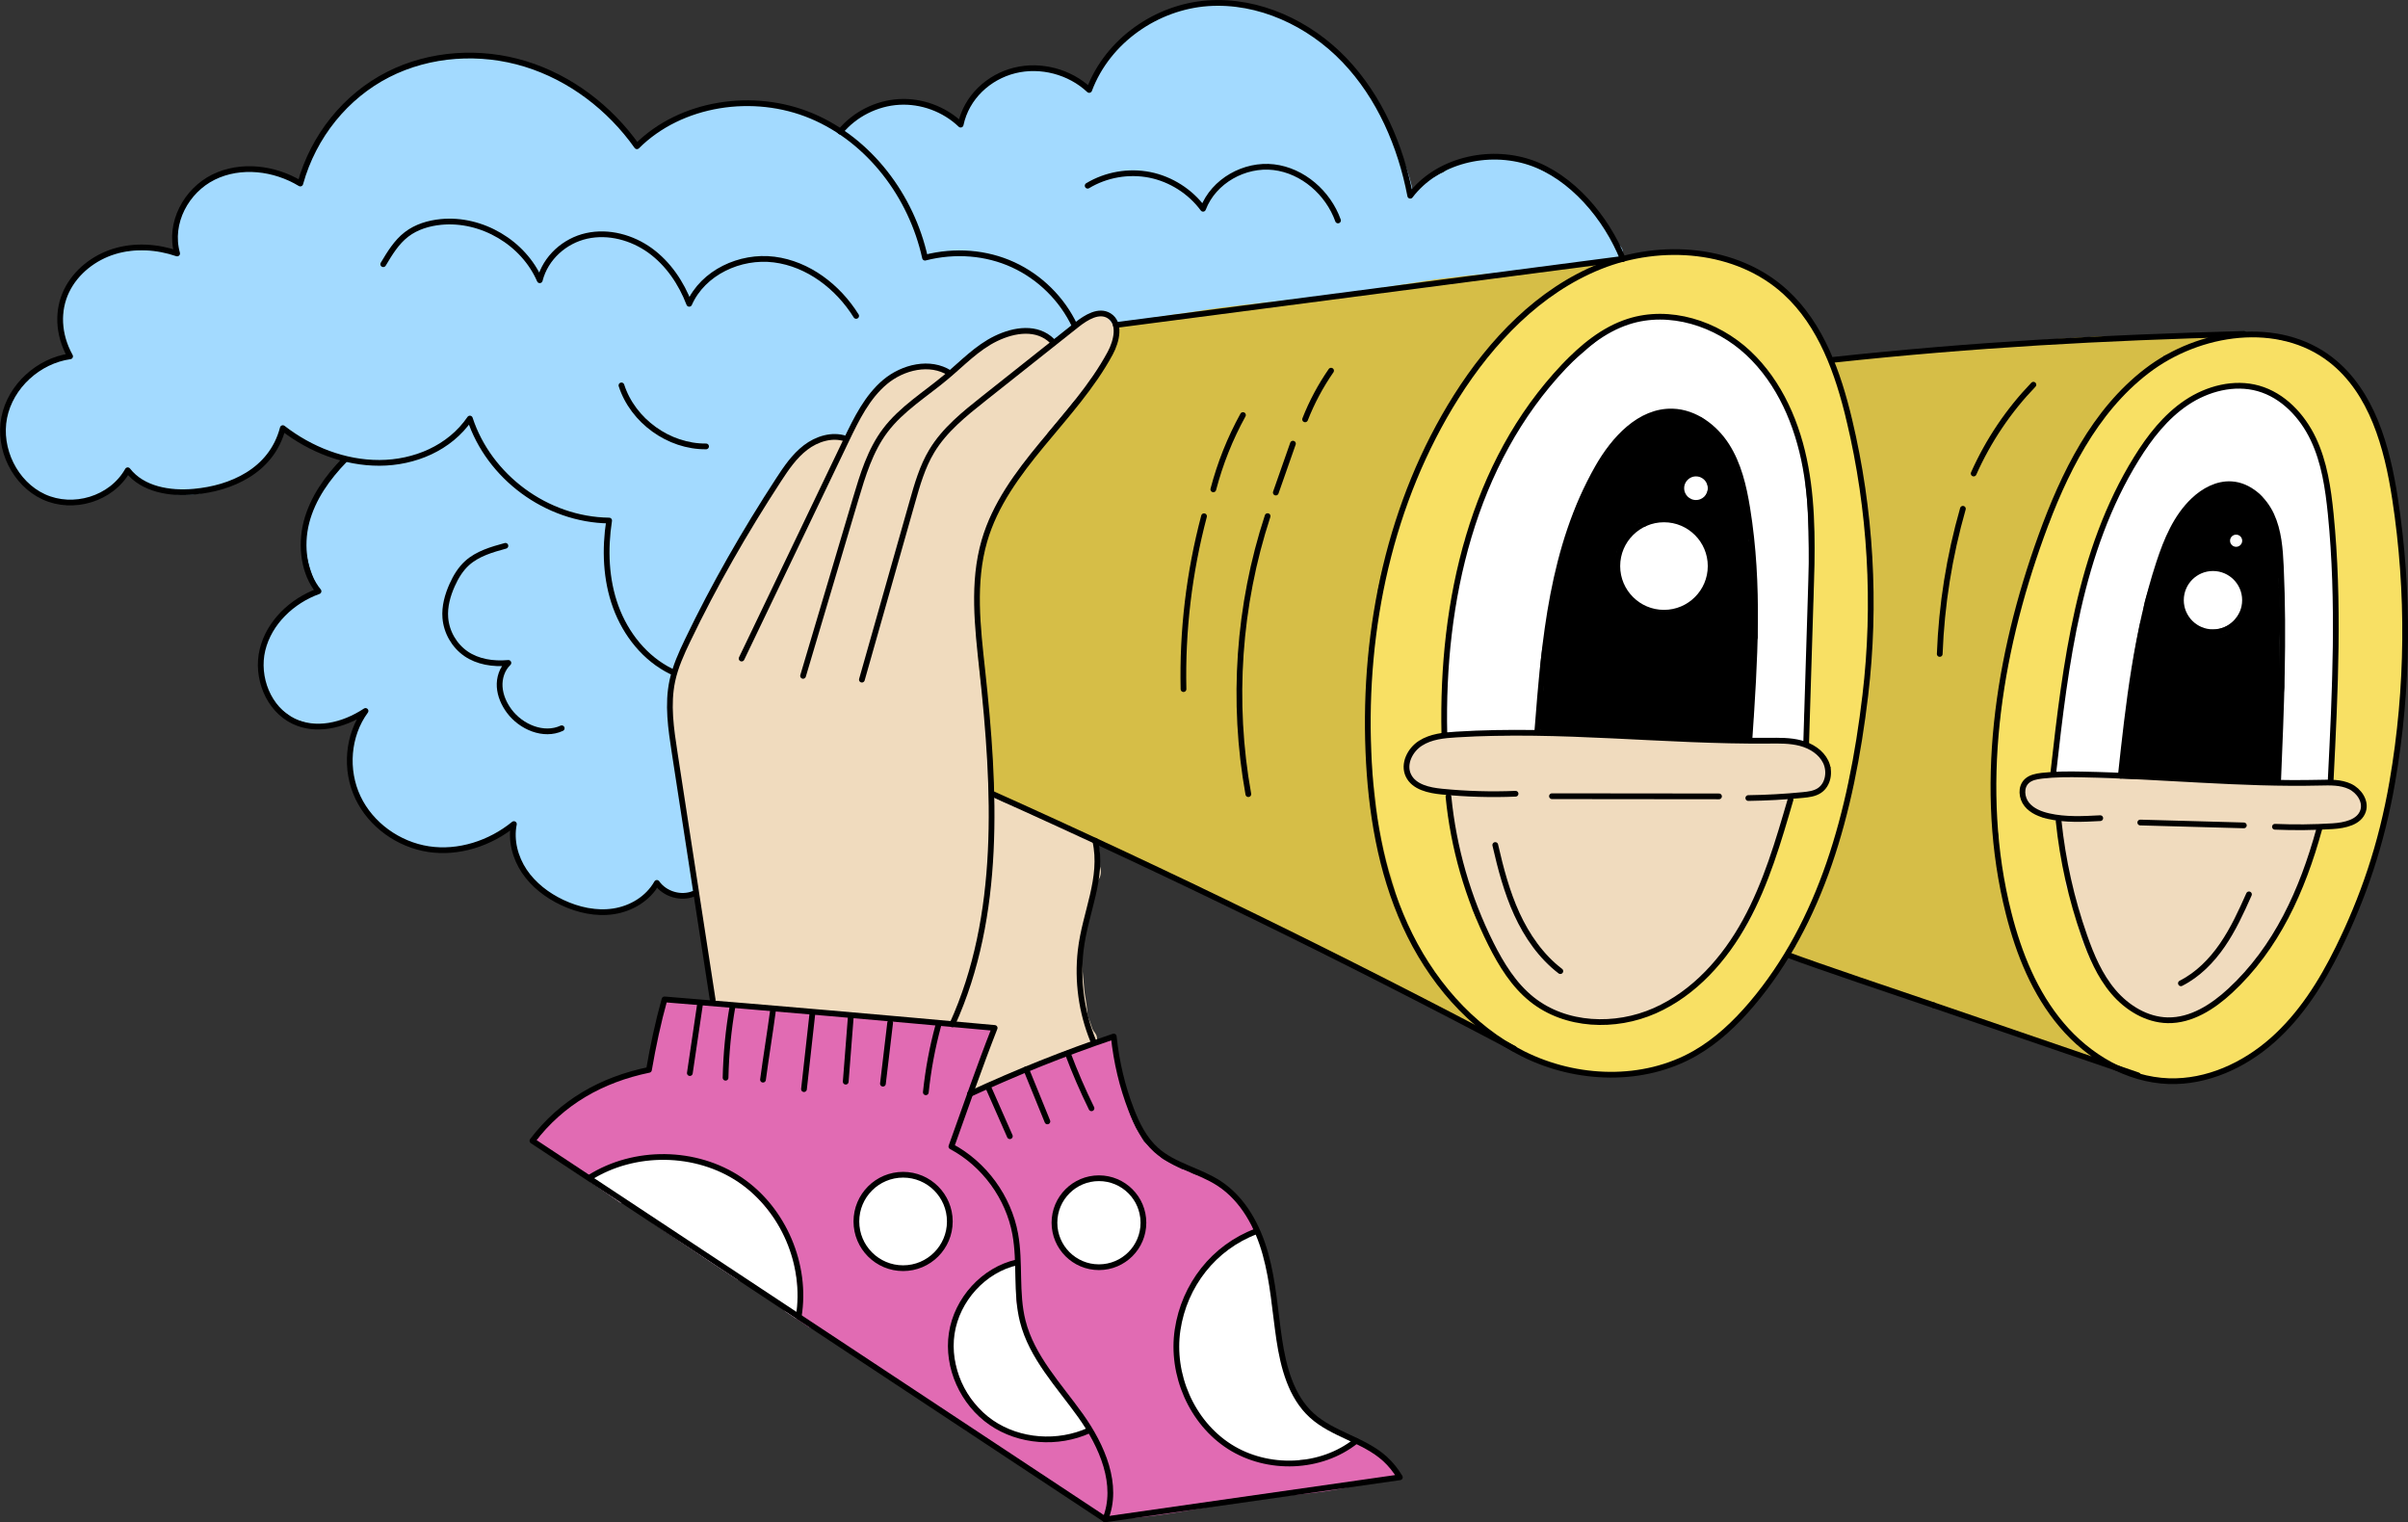 <?xml version="1.0" encoding="UTF-8"?>
<svg xmlns="http://www.w3.org/2000/svg" id="Layer_2" data-name="Layer 2" viewBox="0 0 420.03 265.51">
  <rect x="0" y="0" width="420.03" height="265.51" fill="#333333" stroke="none"/>
  <defs>
    <style> .cls-1 { fill: none; stroke: #000; stroke-linecap: round; stroke-linejoin: round; } .cls-2 { fill: #d6be47; } .cls-2, .cls-3, .cls-4, .cls-5, .cls-6, .cls-7, .cls-8 { stroke-width: 0px; } .cls-3 { fill: #f8e064; } .cls-4 { fill: #a3daff; } .cls-5 { fill: #000; } .cls-6 { fill: #e16bb3; } .cls-7 { fill: #f0dbbe; } .cls-8 { fill: #fff; } </style>
  </defs>
  <g id="Layer_1-2" data-name="Layer 1">
    <g>
      <path class="cls-7" d="M170.7,96.92c1.58-8.25,5.23-11.9,10.1-18.01.72-.98,1.92-2.11,1.95-3.36,1.52-1.8,3.03-3.61,4.51-5.44,2.81-3.53,6.61-6.66,7.74-11.19.61-3.1-1.54-5.25-4.57-3.79-2.02.98-3.43,2.29-5.02,3.99-.31-.22-.67-.37-1.06-.41-.04-.07-.06-.13-.11-.2-.2-.29-.45-.48-.73-.6-.29-.61-.88-1.09-1.54-1.13-.83-.06-1.68.19-2.46.54-.37-.36-.87-.6-1.45-.59-.76-.01-1.47.39-2.12.74-1.1.68-2.17,1.41-3.22,2.17-.1-.04-.18-.1-.29-.13-1.81-.34-3.2,1.43-4.62,2.3-.46.36-.91.72-1.36,1.09-.63-2.24-2.61-1.66-4.42-.55.52-1.9-1.38-3.71-3.32-2.47-2.96,1.83-7.71,7.74-10.12,12.34-.49.91-.94,1.83-1.39,2.76-.84-.25-1.84,0-2.31.87-.05.07-.09.14-.14.2-.33-.1-.67-.11-1-.06-.15-.2-.33-.4-.58-.59-1.85-1.03-3.13.99-4.05,2.31-1.39,1.94-2.64,3.96-3.79,6.04-.26.06-.51.16-.73.34-1.98,1.63-2.91,4.21-4.12,6.41-1.34,2.75-2.78,5.46-4,8.26-.4.2-.73.48-1.01.82,0,0,0,0,0,0,0,.01-.01.02-.02.03-.73.92-1.15,2.19-1.8,3.13-1.78,3.26-3.05,6.78-4.29,10.28-.58,1.97-1.48,3.85-2.01,5.83-.56.93-.48,2.4-.64,3.44.04,1.8-.1,4.05.66,5.7.09.99.36,2.02.46,2.84.06.44.37,2.59.54,5.26.75,5.92,1.21,9.82,2.03,15.11,2.37,10.99,2.76,15.88,4.1,24.9.13,1.92,2.06,3.36,3.69,1.86.39-.47.59-1.03.69-1.63,1.93,1.42,4.52,1.08,6.81,1.27,3.22.38,6.45.67,9.69.7,5.95.46,9.91.96,13.52,1.33,3.87.18,4.56.32,7.59.76-.37.37-.72.77-1.03,1.21-.94,1.51-.76,3.44.18,4.86-.77.57-1.41,1.26-1.66,2.26-.74,2.46,1.3,5.09,3.86,5.06,2.05-.05,3.6-1.68,5.37-2.52,2.48-1.35,5.04-2.55,7.46-4.01,1.35-.82,2.72-1.69,3.91-2.75.43-.06.84-.24,1.22-.48.14-.07.24-.11.31-.15.02,0,.04-.01.06-.02.35.13.77.21,1.24.22.83-.03,1.8-.24,2.42-.82.52-.13.99-.47,1.27-.93.71-1.73-.19-2.09-.5-2.78-.03-.05-.05-.1-.07-.15-.21-.69-.47-1.36-.73-2.03-.04-.11-.05-.23-.08-.35-.03-.26-.06-.62-.08-.82-.1-1.05-.3-2.08-.46-3.12-.2-2.39-.5-5.1-.55-6,.12-2.55.26-3.64.6-5.11.37-1.42,1.06-2.74,1.25-4.21.18-1.2.18-2.41.16-3.62,1.36-.43,1.75-2.15,1.04-3.39-.09-.3-.24-.57-.46-.8.99-1.01.57-2.98-.92-3.34-.03-.01-.07-.02-.1-.04-.59-.44-1.29-.76-1.95-1.1-1.56-.65-3.03-1.48-4.63-2.03-2.06-.73-6.99-3.03-8.56-3.56-.78-.36-1.55-.79-2.32-1.21.04-.75-.02-1.49-.11-2.2.04-.91.08-1.82,0-2.73,0-.42-.16-1.67-.32-2.72,0,0,0-.02,0-.03.06-.72-.04-1.44-.05-2.15-.07-.36.17-.22.13-1.51-.04-.44-.21-.79-.45-1.06,0-.61-.03-1.22-.1-1.83-.48-2.97-.44-5.44-.6-9.43-.19-4.8-.53-9.59-.66-14.4-.02-1.1,0-2.21.05-3.31.03-.14.05-.27.08-.42Z"></path>
      <g>
        <path class="cls-6" d="M193.39,265c.05,0,.1-.02.16-.02,9.16-.23,18.26-2.59,27.34-3.72,4.74-.59,9.54-.83,14.21-1.86,2.96-.65,5.75-1.68,8.74-2-.1-.53-.44-1.01-.86-1.34-1.12-1.39-2.43-2.63-3.96-3.55-.89-.38-1.85-.72-2.82-.74-.78,0-1.4.43-2.03.83-.05.03-.11.05-.16.07,1.05-.33-1.2.4-2.25.67-.1,0-.19,0-.3,0-1.3-.19-2.28.43-2.69,1.25-.05,0-.1,0-.15,0-1.61.21-3.23-.02-4.84-.18-.23-.27-.54-.48-.93-.57h0s0,0,0,0,0,0,0,0c-1.75-.45-3.53-.83-5.3-1.2-.51-.9-1.79-1.43-2.63-1.75.02-.22,0-.45-.06-.69-.37-1.18-1.61-1.7-2.65-2.26.2-.3.35-.67.4-1.16.02-1.21-.9-1.88-1.83-2.47.3-.47.43-1.06.27-1.63-.25-.95-1.2-1.41-1.91-1.97-.38-.29-.78-.56-1.17-.83.48-.68.59-1.59,0-2.34-.23-.28-.51-.56-.82-.84.26-.61.23-1.36-.08-1.95-.11-.15-.24-.3-.38-.46.52-.42.78-1.1.75-1.77.18-.09.36-.21.53-.37.69-.67.8-1.33.6-1.97.55-.29.93-.83.97-1.71.03-.4-.08-.76-.26-1.09.62-.32,1.03-.93,1.04-1.79.21-.04.41-.09.62-.18.69-.35,1.12-1.11,1.09-1.87.47-.24.84-.65,1-1.22.83.05,1.53-.26,2-1.22.04-.08.05-.15.07-.22.04,0,.07,0,.11-.02,1.29-.34,1.89-1.93,1.26-3.07.26-.29.41-.59.46-.88.57-.04,1.12-.32,1.53-.96.56-.9.12-1.94-.29-2.8-1.28-2.94-2.67-4.34-4.61-5.68-.58-.49-1.23-.91-1.83-1.37-.81-.52-1.66-1.2-2.66-1.23-.14,0-.27.02-.41.04-.48-.18-.53-.19-.78-.31-.1-.06-.2-.12-.31-.17-.11-.09-.2-.13-.27-.14-.35-.18-.71-.31-1.08-.35-.48-.24-.96-.48-1.44-.72-.67-.36-1.34-.73-2-1.12-.99-.88-2.01-1.86-3.25-3.02,0,0-.01-.02-.02-.03-.02-.04-.04-.08-.06-.11-.43-.72-.85-1.45-1.27-2.18-.85-1.67-1.38-3.24-1.89-5.45-.68-2.57-1.57-6.23-1.95-8.24,0,0,0-.01,0-.01,0,0,0,0,0,0-.03-.14-.06-.29-.08-.41-.02-.04-.04-.06-.06-.1.44-.59.07-1.62-.79-1.59-.22,0-.41.09-.58.2,0,0-.01-.01-.02-.01-.26.13-2.25.89-3.32,1.3-3.42,1.26-6.86,2.47-10.25,3.81-2.05.96-4.23,1.71-6.88,2.66-1.1.5-2.19,1.04-3.28,1.58.45-1.35.89-2.67,1.4-3.75.46-1.13,1.04-2.21,1.58-3.3.23-.41.3-.94,0-1.33,0,0,0-.02.01-.03.16-.18.3-.38.32-.62,0-.02,0-.04,0-.06.04-.1.06-.21.06-.32,1.01-.39.94-1.94-.31-1.97-.4.21-3.56,0-4.69-.1-.41.05-.87,0-1.32-.02-.66-.46-1.49-.67-2.27-.79-2.06-.39-4.16-.39-6.23-.61-3.79-.19-4.98-.47-8.28-.73-2.66-.47-5.39-.51-8.08-.76-2.28-.3-4.58-.18-6.86-.06-1.96-.4-4.27-.66-6.48-.83-2.03-.3-4.07-.53-6.11-.66-.84.04-1.8-.06-2.59.25-.51-.08-.98-.15-1.2-.17-.83-.23-1.73-.21-2.37.44-.3.3-.48.69-.57,1.09-.15,1.41,0,.52.02,1.91-.06.19-.11.38-.15.57-.12.18-.22.37-.29.59-.04.31-.03.58,0,.83-.09.41-.19.86-.38,1.95.05.33-.65,2.53-.94,4.36-.01.07-.03.15-.04.23-.96.11-2.01.53-2.8.77-3.94,1.22-7.83,2.84-11.07,5.44-1.95,1.72-4.16,3.28-5.49,5.56-.06.07-.11.15-.17.23-.3.02-.58.14-.84.31,0,0,0,0,0,0,3.66,1.96,7.04,4.47,10.12,7.28,1.68,1.18,3.38,2.34,5.08,3.5.43.05.87.22,1.31.53,6.24,4.43,12.65,8.66,19.06,12.88,3.22,1.46,6.03,3.42,8.7,5.77.49.32.97.65,1.46.97.73.47,1.45.94,2.16,1.44.06.04.12.09.17.14.27.08.54.18.82.36,8.89,5.54,18.77,10.9,26.89,17.81,8.79,4.13,15.79,11.37,24.63,15.38,0,0,.01,0,.02.01ZM190.4,256.95c-1.25.31-1.89,1.8-1.37,2.9-.22-.12-.44-.25-.64-.4-1.38-1.08-2.98-1.8-4.47-2.7-1.13-.67-1.66-1.25-3.42-2.59-4.96-3.81-10.61-6.54-15.62-10.27-5.15-3-9.74-6.82-14.9-9.8-6.12-3.99-12.64-7.32-18.59-11.58-11.33-6.95-22.63-13.95-33.7-21.32-.23-.17-.39-.28-.53-.38.2-.33.39-.65.6-.91.14-.34,1.01-1.19,2.22-2.24,3.56-3.41,7.18-5.06,12.13-6.57.62.36,1.42.39,2.16-.18.33-.14.62-.36.86-.63.76.25,1.64.04,2.18-.56.25.07.5.13.75.18,5.03.7,10.15.12,15.2.7.68.07,1.18.13,1.6.18,1.62,2.72,8.39,1.86,11.06,2.31,3.55.27,8.17.99,11.16,1.37,1.28.56,1.6.19,2.89.54.72.12,1.53.4,2.28.35-.24.61-.48,1.23-.53,1.86.04.69.91,1.09,1.49.73.27-.15.4-.41.5-.68.07.25.19.48.39.66.48.4,1.25.21,1.55-.32.17.11.37.18.58.21-.56.59-.88,1.18-.87,1.77.5,1.42,1.99,1.18,3.55.54-.29.2-.59.4-.86.62-.23.13-.42.3-.59.5-.18.19-.33.41-.41.66-.17.42-.09.86.13,1.21.53,1.55,2.02,2.99,2.88,4.33.53.67,1.06,1.35,1.6,2.02.98,1.37,1.95,2.75,2.91,4.13.15.21.29.43.44.64,0,.31.02.62,0,.92-.12,1.17-.19,2.34.04,3.5.59,1.96.46,4.84,1.04,8.12.86,3.37,2.25,6.59,3.92,9.63,2.1,4.03,4.84,7.69,7.78,11.15-.83.93-.88,2.39.25,3.58.23.24.47.46.71.67-.87.64-1.23,1.72-.44,3.16.65.8,1.43,1.43,2.29,1.98-.07,0-.13,0-.2.01ZM190.07,220.5c-.12-.1-.24-.19-.35-.29-1.64-1.6-3.25-3.23-4.84-4.88.13-.3.19-.65.16-1.05.66-.35.99-1.03.99-1.76.72-.16,1.31-.73,1.5-1.43.4-.06.79-.23,1.18-.58.52-.56.65-1.16.56-1.76.52,0,1-.18,1.43-.63.04-.04.07-.09.11-.13,1.04,1.06,2.17,2.09,3.63,2.28.76.02,1.37-.42,1.72-1.03.08.07.16.13.24.18.02.13.05.26.1.4.36.72.97,1.49,1.68,2.27-.93.42-1.44,1.56-1.13,2.55.03.1.09.17.13.26-1.04.51-1.45,1.94-.85,2.94.02.02.04.04.05.06-.37.14-.7.38-.93.8-.14.22-.21.44-.26.65-.34,0-.69.07-1.01.26-.15.08-.28.19-.39.31-.44-.2-.85-.38-1.2-.52-1.14-.3-2.09.26-2.5,1.09Z"></path>
        <path class="cls-6" d="M115.11,176.21s0-.01,0-.02c0-.03,0-.05,0-.08,0,.03,0,.06-.01.1Z"></path>
        <path class="cls-6" d="M115.11,176.21c-.03.14-.05.29-.06.43.02-.14.04-.29.06-.43Z"></path>
      </g>
      <path class="cls-6" d="M197.27,251.83c-.79-3.04-3.04-5.34-5.25-7.45-.42-.38-.85-.74-1.27-1.11,1.44-1.68,1.87-4.18,1.25-6.33-.56-1.87-1.84-3.37-3.08-4.83-1.04-1.16-2.12-2.28-3.25-3.34.76-1.4,1.03-3.06.58-4.74-.54-2.56-2.25-4.7-4.1-6.47-.09-.08-.17-.15-.26-.23.27-.11.55-.24.81-.41,2.93-1.61,3.62-5.6,1.81-8.3-3.06-4.1-8.28-6.39-12.42-9.29-.74-.51-1.26-.86-1.68-1.14-.11-.28-.24-.55-.4-.81-.96-1.69-2.83-2.45-4.42-3.44-1.61-1.08-3.56-1.53-5.37-.98-2.57-1.72-5.47-3.36-9.05-4.84-2.36-.94-5.02-1.56-7.52-.94-2.02.61-3.6,2.19-4.25,4.11-2.16-1.08-4.39-2.03-6.69-2.82-2.66-.89-5.49-1.02-8.23-1.55-1.9-.42-3.8-.88-5.74-1.08-3.45-.66-6.42,1.4-7.41,4.15-1.65-.33-3.33-.44-5.02-.03-2.24.6-3.85,2.21-4.55,4.08-3.41.29-6.56,2.8-6.41,6.25,1.91,1.18,3.74,2.5,5.48,3.93,1.18.76,2.35,1.53,3.47,2.37,1.34,1.01,2.64,2.05,3.94,3.11.41.06.83.23,1.25.53,2.41,1.71,4.84,3.38,7.29,5.04,2.34,1.29,4.64,2.63,6.8,4.22,3.11,1.74,6.14,3.62,9.11,5.62,3.19,2.15,6.64,3.92,9.38,6.66.09.09.15.19.23.28,8.75,5.42,18.39,10.72,26.37,17.5,6.59,3.08,12.18,7.92,18.28,11.85,1.42.55,2.91.85,4.36.63,4.82-.56,7.27-5.82,5.97-10.23Z"></path>
      <path class="cls-8" d="M109.48,210.25c6.24,4.43,12.65,8.66,19.06,12.88,3.22,1.46,6.03,3.42,8.7,5.77.49.32.97.65,1.46.97.08.05.15.1.23.15,0-.02,0-.03.01-.05.48-2.93.38-5.65-.48-10.14-1.56-6.36-6.4-11.44-9.35-13.52-3.44-2.89-8.02-4.43-12.51-4.1-3.48-.16-6.98.47-10.2,1.76.07-.03.13-.05.2-.08-.69.28-1.42.46-2.1.78-.71.27-1.37.61-2.03.99.18.16.34.33.52.49,1.71,1.2,3.44,2.38,5.17,3.57.42.06.87.22,1.31.53Z"></path>
      <path class="cls-8" d="M165.09,210.51c-.32-.85-.74-1.78-1.41-2.44-.19-.3-.4-.58-.63-.84-.02-.03-.05-.05-.07-.08-.08-.09-.15-.18-.24-.26-1.39-1.36-3.9-1.8-5.72-1.76-2.63.3-5.42,1.65-6.65,4.09-1.69,3.53-.77,8.57,2.83,10.53,2.99,1.84,7.21,1.63,9.81-.78,2.3-2.09,2.77-5.56,2.09-8.47Z"></path>
      <path class="cls-8" d="M197.74,208.9c-.4-.62-.9-1.15-1.45-1.56-.36-.39-.75-.74-1.18-1.04-3.48-2.2-8.27-.36-10.28,3.01-.75,1.45-1.17,3.11-.83,4.74.27,1.23.45,2.5,1.13,3.59,2.58,4.38,10.63,4.21,13.15-.12,1.3-2.59.91-6.17-.54-8.61Z"></path>
      <path class="cls-8" d="M235.34,250.55c-.61-.29-1.31-.29-1.93-.52-.51-.15-2.08-1-3.15-1.75-1.24-.85-2.09-1.44-2.79-2.19-.39-.57-.79-1.18-1.19-1.8-.06-.09-.11-.2-.16-.29-.22-.53-.45-1.05-.86-1.28-.47-1.13-.92-2.08-1.3-3.7-.72-3.13-1.21-5.01-1.48-7.94-.58-3.36-.81-5.42-1.04-8.86-.19-1.84-.71-3.62-1.3-5.37-.29-.79-.61-1.95-1.69-1.76-1.08.19-1.98.91-2.88,1.5-1.79,1.08-3.19,2.65-4.65,4.11-1.59,1.8-3.07,3.75-4.12,5.92-1.1,3.04-1.78,6.31-1.62,9.55.18,2.84,1.09,5.55,2.24,8.14.38.73.57,1.66,1.3,2.12.06.03.11.04.17.06.16.34.35.67.55.99.75,1.17,1.99,1.92,2.9,2.96,3.19,2.79,7.35,4.46,11.6,4.51.82.03,1.64,0,2.45-.13.14-.03.29-.09.42-.16.26,0,.52-.01.77-.01.88-.06,1.76-.21,2.59-.52.45-.12.92-.14,1.34-.34.46-.22.98-.27,1.46-.44.57-.21,1.07-.55,1.62-.8.12-.03.62-.19.77-.26.66-.37.66-1.38,0-1.76Z"></path>
      <path class="cls-8" d="M189.77,248.14c-2.01-2.86-4.02-4.75-5.82-7.12-2.48-3.41-5.79-8.63-6.49-13.24-.47-1.92.05-4.21.12-6.76-.18-.73-1.2-.99-1.7-.41-.03.03-.05.06-.07.09-.88-.52-2.03.38-3.01,1.53-.43.28-.9.48-1.3.8-1.08.84-1.94,1.91-2.73,3.02-.07.08-.16.2-.2.26-.32.41-.51.9-.81,1.32-.47.75-.73,1.61-1.02,2.44-.82,2.6-.78,5.34-.04,7.96.65,3.02,1.77,5.18,4.12,7.63,1.38,1.52,2.77,2.66,4.66,3.49,1.81.94,3.88,1.27,5.88,1.54,1.4.14,2.8.02,4.2-.08,1.42-.07,5.09-.28,4.2-2.47Z"></path>
      <path class="cls-5" d="M287.57,73.08c-1.13.13-2.01.94-2.9,1.59-.99.69-2.49,2.02-3.68,3.49-4.25,6.05-6.84,12.95-8.85,20.02-1.67,7.41-2.25,12.6-2.81,19.62-.02,1.72-.31,3.43-.03,5.14,0,.27.11.52.29.71.44.46,1.26.35,1.57-.2.3-.61-.03-1.33.02-1.98.05-2,.17-4.01.34-6,.19-2.7.38-3.61.69-5.93.21-2.02.21-2.66.65-4.53.59-3.94,1.46-7.84,2.92-11.56,1.19-3.74,2.15-6.17,4.04-9.51.98-1.54,1.71-3.22,2.83-4.67.17-.18.37-.39.56-.59.02.25.1.48.28.67.59.63,1.74.15,1.71-.71,0-.04,0-.05,0-.08,0-.03.01-.06.02-.12,0-.03.02-.06.03-.09.06-.12.12-.24.2-.35.02-.02.03-.05.05-.07.13-.15.53-.62.65-.76.54-.61,1.12-1.17,1.66-1.78.33-.31.73-.59.87-1.04.2-.66-.43-1.38-1.11-1.27Z"></path>
      <path class="cls-5" d="M284.79,83.19c-.09-.3-.25-.57-.48-.79-1.66-1.54-3.94.18-3.34,2.24.26,1.22,1.63,2.14,2.86,1.81,1.45-.35,1.87-2.24.97-3.26Z"></path>
      <g>
        <path class="cls-5" d="M301.21,93.01s-.03-.09-.06-.14c0,0,0,.02,0,.02.01.04.03.08.05.12Z"></path>
        <g>
          <path class="cls-5" d="M268.18,125.39s0-.02,0-.03c0,.01,0,.03,0,.04,0-.02.02-.11.04-.26,0-.04,0-.08.01-.14,0-.04,0-.07.01-.12,0,0,0,0,0,0,0,.07-.02.14-.03.2,0,0,0,.02,0,.02,0,0,0,.01,0,.02,0,.04-.01.07-.02.09,0,.04,0,.07-.01.1,0,.03,0,.05,0,.06Z"></path>
          <path class="cls-5" d="M272.11,125.92s0,.01,0,.02c0-.04.02-.09.02-.16,0,.04-.01.09-.02.14Z"></path>
          <path class="cls-5" d="M268.19,125.23s0,0,0,0c0-.01,0-.02,0-.04,0,.06-.02.11-.02.16,0,0,0,.01,0,.03,0-.05.01-.09.02-.14Z"></path>
          <path class="cls-5" d="M268.15,125.53c0,.06,0,.07,0,.07,0-.02,0-.04,0-.05,0,0,0,0,0-.01Z"></path>
          <path class="cls-5" d="M268.15,125.53s.01-.11.03-.19c0-.07,0-.05-.03.19Z"></path>
          <path class="cls-5" d="M305.98,106.13c.35-2.55.41-5.16.13-7.71-.19-1.44-.58-2.83-1.09-4.18.3-.53.41-1.18.17-1.82-.17-.66-.3-1.33-.42-2-.23-2.39-.55-6.08-2.17-9.49-.18-.3-.37-.59-.56-.87-.02-.75-.47-1.44-.92-2.04-.56-.78-1.15-1.52-1.83-2.21,0,0,0,0,0,0-.12-.15-.24-.3-.35-.45-.93-1.07-2.13-1.88-3.44-2.46-1.1-.58-2.28-.97-3.56-1.01-.52-.08-1,.02-1.39.24-1.52-.03-2.86.37-3.57,1.49-.13.24-.22.49-.27.74-1.91.14-3.49,2.68-4.44,4.48-.28.04-.56.12-.83.3-1.33,1.07-1.96,2.78-2.85,4.2-1.28,2.18-2.7,4.31-3.51,6.73-1.63,5.11-1.5,8.88-2.41,13.18-1.14,4.32-1.51,11.35-2.87,13.73-.44.78-.33,1.52.06,2.07.05.17.12.34.23.49-.71.51-1.17,1.34-1.44,2.18-.15.32-.24,1.41-.23,1.52-.15.99-.13.34-.19,1.91,0,.04,0,.06-.01.08,0,0,0,0,0,0,0,.02,0,.01,0,0,0-.03.01-.07.02-.11,0-.07.02-.15.04-.27,0,.01,0,.03,0,.04,0,0,0,0,0,0,0,0,0,0,0,0,0,.09-.02.18-.03.25-.03.29-.04.33-.04.26,0,0,0,0,0-.01,0,.03,0,.05-.01.07,0-.03,0-.07,0-.09-.01.08-.02.15-.03.23,0,0,0,0,0,0,0,0,0,0,0,.01,0,.06-.02.12-.02.17,0-.02,0-.05.01-.07-.08.85.44,1.78,1.24,2.06.72.35,1.53.05,2.29.1.35.04,4.65.51,6.82.41,4.95.12,9.89.42,14.84.57,1.43.02,2.86.01,4.3.09.59.07,1.26.06,1.86-.09.88.54,2.01.2,2.99,0,.08,0,.17,0,.25.01.21.05.53.11.72.14,1.18.2,2.29-.79,2.27-1.96.01-.25-.1-.64-.2-.89.02.05.03.08.06.14-.08-.25-.12-.35-.18-.45,0-.14.01-.27.01-.41.03-2.08.2-4.15.09-6.23.06-1.51.3-3.01.24-4.52.04-2.83.62-5.71.26-8.53,0,0,0-.01,0-.02ZM293.49,83.69c.09-.03.18-.05.26-.09.31-.2.6-.42.94-.56.01,0,.02,0,.03-.01.21-.12.72-.25.99-.32.18,0,.36,0,1.05.24.12.09.38.24.55.34.18.16.35.33.51.5.11.3.21.61.27.93.03.3.07.75.05,1.01-.04.27-.1.54-.2.79-.02.05-.06.12-.11.23-.13.24-.26.48-.42.71-.03.04-.07.07-.11.12-.02.01-.05.03-.07.04-.21.09-.38.21-.53.36-1-.58-2.03-1.09-3.16-1.37-.04-.01-.08-.02-.12-.04.12-.94.04-1.91.08-2.87ZM292.91,106.71c-1.67.53-2.27.27-2.78.26-1.6-.25-.72.04-2.03-.39-.62-.29-1.25-.56-1.92-.72-.14-.05-.23-.09-.29-.1-.4-.2-.81-.45-1.23-.58-.44-.5-.88-1.15-1.35-2.04-1.33-2.18-1-2.32-1.33-4.41-.17-1.58-.1-1.75.02-2.34.02-.08.03-.16.05-.24.15-.32.34-.67.56-1.04.1-.14.19-.29.27-.45.49-.77,1.1-1.59,1.79-2.37.38-.3.78-.61,1.11-.94.57-.17,1.11-.47,1.7-.61.3-.05.44-.08.42-.08.08-.01.15-.02.22-.03.31-.03.62-.12.92-.2.03,0,.05,0,.08,0,.72.14,1.42.32,2.15.36.99-.08,1.44.34,3.26.89.15.08.29.17.43.26.49.43.89.94,1.43,1.31.25.26.54.44.83.55.72,1.83,1.06,2.84,1.22,4.63.06,1.65-.13,2.09-.82,4.43,0,.01,0,.02-.01.03-.08.17-.18.34-.28.49-.02.04-.05.07-.07.11-.27.3-1.24,1.39-1.71,1.8-1.67,1.06-1.29.83-2.68,1.41Z"></path>
        </g>
      </g>
      <g>
        <path class="cls-5" d="M389.61,109.54s0,0,0,0c0,0-.01.01-.03.02,0,0,.01,0,.02-.01Z"></path>
        <g>
          <path class="cls-5" d="M390.49,95.88s0,0,0,0c0,0,0,0,0,0Z"></path>
          <path class="cls-5" d="M397.53,102.3c-.02-.49-.04-.98-.06-1.46.02-.02.03-.04.05-.06.24-.47.29-1.01.31-1.53,0-1.9-.36-3.8-.76-5.65-.15-1.24-.68-2.37-1.11-3.53-.32-.82-.73-1.61-1.32-2.26-.16-.19.14.19.07.09-.1-.17-.26-.31-.44-.4-.12-.27-.28-.52-.52-.72-.97-1.03-2.35-1.47-3.65-1.94-.91-.29-1.86-.49-2.81-.24-1.14.03-2.35.63-2.98,1.59-.58.41-1.11.89-1.59,1.35-2.58,2.42-4.45,5.52-5.56,8.87-.77,1.81-1.09,3.73-1.45,5.65-.13.57-.25,1.08-.36,1.58-.66.82-.98,1.87-1.25,2.87-.71,5.14-2.36,13.89-2.46,17.44-.31,1.7-.6,4.43-.6,4.9-.07.47-.13.95-.15,1.42-.09.14-.15.3-.14.5-.04.91-.06.73-.33,1.84-.43.97-.54,2.55.91,2.52.07,0,.15-.01.22-.02.15.04.3.06.48.06,2.21.12,3.89.5,6.53.74,4,.22,8,.37,12,.66,1.44.01,2.89.02,4.3-.25.18-.02.35-.07.52-.13.55.44,1.4.64,1.86,0,.36-.45.25-1.08.19-1.62-.07-.89-.06-1.79-.08-2.68.19-2.63-.06-6.84.2-8.52.4-3.84.02-7.72,0-11.56.38-3.17.07-6.33-.05-9.5ZM388.78,94.07s.01-.02.02-.05c.36-.58.49-.82.68-1.06.04-.02.08-.04.11-.05.01,0,.02,0,.03-.01.1-.04.2-.07.31-.1.06,0,.12,0,.18,0,.14.03.38.07.48.11.25.08.53.16.79.16.07.24.08.46.13.83,0,.27.06.54.12.8-.04.03-.1.04-.14.08-.27.26-.42.61-.62.92-.02.02-.03.03-.06.05-.02.01-.06.03-.09.05-.08.03-.17.05-.23.06,0,0,0,0,.01,0,0,0,0,0,0,0,0,0,0,0,0,0-.02,0-.03,0-.04,0-.02,0-.03-.01-.05-.02-.21,0-.42.08-.59.2-.01,0-.02,0-.04,0-.18-.39-.57-.66-1.02-.62-.12-.15-.29-.26-.46-.33.22-.29.35-.69.48-1.06ZM390.91,108c-.5.96-.51.9-1.29,1.53.05-.04.07-.04,0,0-.04.03-.07.06-.11.09.03-.03.06-.06.09-.08-.02.01-.02.01-.04.03-1.15.62-1.24.76-2.24.98-.15.01-.3.01-.45.01-.37,0-.75.03-1.12,0-.86-.17-.56-.17-1.42-.48-1.74-.67-1.6-.26-2.73-1.66-.02-.03-.04-.05-.06-.09-.52-.76-.65-1.8-1.26-2.48.25-.99.48-1.99.74-2.98.11-.42.22-.85.32-1.27,1.58-1.59,3.94-2.09,5.47-1.91,2.11.44,2.45.71,3.97,2.43.51.64.66.76.97,2.11.15,1.02-.15,2.57-.82,3.75Z"></path>
        </g>
      </g>
      <path class="cls-8" d="M391.53,94.03c-.02-.59-.36-.95-.77-1.11-.27-.17-.6-.23-.97-.12-1.04.34-1.47,2.01-.54,2.69.44.38,1.08.31,1.47-.02.03-.01.06-.02.1-.04.32-.19.5-.48.58-.8.07-.14.07-.3.13-.6Z"></path>
      <path class="cls-8" d="M388.29,99.81c-1.25-.75-2.46-.75-3.5-.3-2.5.34-4.23,3.22-3.96,5.7.21,2.08,1.84,3.89,3.79,4.56.44.12.89.11,1.33.03.14-.01-.13.01-.2.03.06,0,.13-.02.19-.02.94.02,1.85-.24,2.66-.71,1.57-.97,2.69-2.81,2.77-4.66-.1-1.91-1.38-3.76-3.07-4.62Z"></path>
      <path class="cls-8" d="M297.79,84.38c0-.7-.62-1.33-1.26-1.37-.36-.23-.79-.28-1.25-.06-1.31.36-2.2,1.96-1.73,3.25.4,1.1,1.77,1.77,2.85,1.25.92-.32,1.43-1.35,1.53-2.27-.03-.41-.08-.63-.15-.8Z"></path>
      <g>
        <path class="cls-8" d="M294.19,91.75s-.08-.06-.09-.07c.02.01.03.02.05.04.01,0,.03.02.04.03Z"></path>
        <path class="cls-8" d="M296.65,94.26c-.72-.81-1.06-1.68-2.42-2.49-.02-.01-.02-.02-.04-.03.02.02.05.04.08.06-.04-.03-.08-.06-.12-.09-.05-.03-.07-.05-.05-.04-.45-.35-.98-.59-1.51-.79-.57-.18-1.18-.15-1.77-.17-1.19-.02-2.38.28-3.43.84-.12.08-.25.16-.37.25-.18.02-.36.05-.53.1-1.24.49-2.27,1.43-2.99,2.54-2.02,3.81-1.53,8.31,1.75,10.78.25.17.2.21.83.64.77.4,1.6.7,2.44.93,1.26.19,2.61.19,3.84-.18.43-.14.8-.41,1.21-.61,0,0,0,0-.01,0,.24-.11.68-.33.76-.46.8-.44,1.42-1.12,1.97-1.85,1.85-2.31,2.74-6.49.37-9.45Z"></path>
      </g>
      <path class="cls-8" d="M315.83,108.57c.15-.96.21-1.92.09-2.89-.71-7.06-.13-14.18-.99-21.23.06-.2.1-.42.09-.65.05-.98-.28-1.89-.59-2.8-.01-1.51-.73-2.91-1.05-4.37-.17-.56-.32-1.04-.47-1.48.14-.28.23-.6.22-.92-.06-1.11-.59-2.12-1.12-3.07-1.56-2.97-3.31-5.86-5.7-8.24-3.63-3.41-5.54-5.32-10.5-6.71-1.78-.35-3.51-.94-5.32-1.08-1.5,0-3.03.14-4.49.5-.96.26-1.88.62-2.78,1.04-.28-.1-.59-.14-.9-.07-.93.08-1.53.96-2.24,1.48-.69.61-1.4,1.2-2.1,1.8-.49.37-.96.76-1.39,1.19-.2.17-.4.35-.6.51-4.09,3.41-7.86,7.28-10.77,11.75-1.14,2.03-2.29,4.05-3.58,5.99-1.57,3.14-3.19,6.27-4.46,9.55-.24.48-1.96,4.74-2.53,6.98-.61,2.02-.9,4.5-.99,5.11-1.01,4.2-.86,7.15-1.35,10.39-.06,1.61-.41,3.58.2,5.11-.21,2.22-.3,4.45-.2,6.67-.08,1.13-.17,2.26-.22,3.4-.1.22-.14.48-.06.71.2.71.98.81,1.61.81.97.03,1.94-.2,2.91-.24,2.16.1,6.4.15,7.5-.23.91-.14,1.82-.01,2.73-.03.45.21,1.03.06,1.28-.38.35-.87-.07-1.05.01-2.3,0-1.29.31-2.24.42-4.01.08-1.34.1-3.12.16-4.65.08-.58.14-1.16.19-1.65.03-.18.05-.37.06-.55.03-.28.05-.5.08-.6.75-3.27.86-5.33,1.41-8.12.22-1.37.58-2.71.89-4.06.25-1.7.65-3.36,1.22-4.98.79-3.02,1.62-6.02,2.83-8.9,1.21-2.69,3.99-7.88,6.16-10.19,2.03-2.2,3.72-3.54,5.82-4.41,1.13-.66,1.31-.79,2.78-1.11.59-.07,2.44-.29,3.59.31.36.07.77.42,1.72.61.23.04,1.08.16,1.33.2.19.12.37.26.55.39.5.49,1.07.95,1.35,1.29.56.54,1.84,2.42,2.48,3.2.56,1.17,1.23,2.29,2.02,3.29.07.15.13.31.19.46.25.75.51,1.51.78,2.28.28,1.01.53,2.11.74,3.33.66,4.27,1.18,7.65,1.34,12.76.15,3.83.36,7.65.46,11.48-.17.23-.27.52-.23.84-.24,4.28-.56,8.55-.57,12.84-.02.53-.51,2.48-.41,3.72.17.57.79.88,1.36.73,1.12-.16.87-.21,1.98-.22,1.65.12,3.29.17,4.94.2.15.02.34.05.43.06.28,0,.53-.11.73-.3.19-.19.29-.46.3-.72.01-.1-.05-.29-.1-.43,0,0,0,0,0,0-.32-1.22-.22-1.1-.35-2.29-.04-1.1.32-2.15.44-3.79,0-.24.01-.47.02-.71.67-2,.13-4.34.45-6.42.14-1.15-.11-2.31-.03-3.46.1-.47.27-2.73.24-2.74Z"></path>
      <g>
        <path class="cls-8" d="M398.1,96.36s0,.02,0,.03c0-.01,0-.02,0-.03Z"></path>
        <g>
          <path class="cls-8" d="M391.19,67.15s-.05.04-.08.06c.01,0,.02-.02.04-.02.01-.01.03-.02.04-.03Z"></path>
          <path class="cls-8" d="M407.89,98.54c.16-4.73-.42-9.43-.7-14.15.05-.53.13-1.05.18-1.58.07-.81.19-1.8-.38-2.46-.61-.79-1.46-.93-2.19-.66.16-.73.23-1.46-.02-2.16-.07-.17-.17-.31-.27-.45,0-.16-.01-.32-.04-.47-.17-.81-.83-1.36-1.57-1.53.04-.26.04-.52-.04-.78-.16-.7-.68-1.24-1.32-1.48.07-.23.11-.46.12-.71-.04-1.17-.64-1.81-1.42-2.03-.17-1.3-1.52-2.09-2.87-1.69-.52-.78-1.54-1.24-2.52-.92-.27.11-.52.25-.77.4-.33-.63-.95-1.1-1.75-1.09-.42-.02-.85.15-1.18.4-.04.03-.08.07-.13.1,0,0,0,0,0,0,.03-.02.06-.05.1-.07-.01,0-.03.02-.04.03-.02.02-.04.03-.06.05-.99-.8-2.81-.86-4.8.42-.52.28-1.01.6-1.48.94-.37.14-.72.32-1.07.48-1.25.64-2.4,1.47-3.42,2.43-1.88,1.3-3.59,2.82-4.9,4.7-.27.44-.56,1.01-.78,1.62-.25.31-.49.62-.75.89-1.82,1.98-2.89,4.44-4.09,6.81-.46.68-1.75,3.65-1.82,3.85-.7,1.4-1.36,2.82-1.84,4.32-1.45,3.92-3.09,8.67-3.33,11.76,0,.01,0,.02,0,.04,0,0,0,0,0,0,0,.05,0,.1,0,.15-.42,1.6-.57,3.31-.95,4.87-.73,3.21-1.47,6.42-1.7,9.71-.07.4-.16,1.9-.18,2.34-.08.37-.21.72-.1,1.1,0,.06.03.11.04.16-.31,1.82-.57,3.51-.75,4.98-.34,2.52-1.68,12.84,3.26,10.26.07-.04.11-.1.17-.16.73.54,1.8.64,2.51.02.37-.27.59-.65.75-1.07,1.07,1.27,3.33,1.06,3.83-.87,1.79-13.31,1.18-16.2,3.71-28.48.56-1.12.47-2.53.82-3.73.56-2.16,1.48-4.21,2.21-6.32,1.16-3.5,1.45-4.54,3.17-7.37.48-1.04.9-1.8,1.34-2.46.85-.89,1.73-1.75,2.6-2.62.91-.54,1.82-.97,2.64-1.19,3.85-.82,7.66-.09,9,2.62,1.59,3.01,1.63,2.84,2.32,5.54.11.28.18,1.71.27,3.38.04.65.18,1.4.51,2-.1,2.75.08,5.5.05,8.25.11,3.21.1,6.43.2,9.64-.11,1.18-.05,2.36.01,3.53-.36,2.71-.5,5.44-.62,8.17-.24,3.04-.69,6.07-.68,9.12.02,1.75,1.62,2.52,2.85,2.05.82.83,2.31.93,3.11-.06.59-.72.87-1.57,1.04-2.47.84.24,1.76.04,2.3-.86.3-.47.29-1,.21-1.52-.02-.34-.11-1.34-.08-1.65.29-4.51,0-9.02.28-13.53.08-1.75.12-3.51.08-5.27.2-.86.25-1.82.3-2.59.31-2.64.14-5.28-.15-7.9.19-.15.35-.33.48-.54.57-1.3.18-2.83.32-4.21Z"></path>
        </g>
      </g>
      <path class="cls-7" d="M315.82,130.22c-2.17-1.29-4.71-1.29-7.16-1.3-2.63.03-5.27-.09-7.9-.04-2.73-.11-5.47-.19-8.19-.38-2.67.13-5.35.03-8.01.16-2.15.07-1.78.05-3.41-.1-.57.05-1.05.08-1.5.12-.41-.1-.82-.18-1.21-.22-2.7-.44-5.42-.4-8.15-.37-4.74-.07-9.49.29-14.22.24-1.77.09-3.56.03-5.31.35-1.23.11-2.47.36-3.47,1.12-.13.07-.23.16-.34.25-.4.12-.79.27-1.15.48-.65.43-1.11,1.06-1.55,1.69-.01.02-.02.02-.04.04-1.66,1.74-.56,3.7,1.24,4.76,1.53,1.05,3.38.96,5.15.77.08.12.16.24.27.34.49.46,1.08.61,1.7.62-.61,3.15.5,8.12.95,9.92.82,3.13,1.44,6.33,2.99,9.2.39.72.74,1.47,1.1,2.21-.41,3.42,1.11,6.72,2.91,9.57,2.26,3.52,5.3,6.5,8.77,8.83.98.67,1.97,1.33,3.05,1.83.83.49,1.91.73,2.71.13.4.26.82.48,1.28.62.75.2,1.52-.01,2.08-.48.34.59.72,1.15,1.28,1.55,1.27.69,2.49,0,2.88-1.11.02.02.04.04.06.06,1.04.9,2.81.28,3.14-1.04.03-.11.03-.21.04-.32.91.25,1.97-.13,2.38-1.06.86.79,2.35.61,3.01-.35.05.02.09.04.14.05,1.16.33,2.21-.48,2.46-1.52.36.21.86.31,1.62.22,1.32-.47,1.54-1.4,1.36-2.45.01,0,.03,0,.04,0-.02-.06-.05-.11-.07-.17-.06-.29-.15-.59-.25-.89,1.05.34,2.28-.15,2.6-1.55.09-.63.02-1.26-.11-1.88.24.24.54.42.87.51,1.12.31,2.29-.45,2.58-1.55.08-.69.01-1.38-.12-2.06.76.03,1.54-.38,1.91-1.08.35-.57.31-1.23.22-1.87.29-.47.56-.95.82-1.42.32-.05.62-.17.88-.39.92-.7,1-1.92.91-3.03.03-.06.07-.13.1-.18.17-.41.34-.83.52-1.24,1.48-.1,2.53-2.1,1.34-3.34,1.77-4.59,3.28-9.27,4.34-14.07.1-.35.18-.71.28-1.07.27,0,.54-.02.81-.06,1.35-.05,2.49-.88,3.43-1.78.75-.82.98-1.99,1.04-3.07-.17-1.79-1.58-3.3-3.05-4.21Z"></path>
      <path class="cls-7" d="M410.2,137.22c-1.79-.92-3.95-.93-5.93-.91-4.16-.15-8.33.04-12.5-.01-3.04-.03-6.08-.13-9.11-.03-.48-.17-1.03-.2-1.58-.2-.5-.06-.99-.11-1.49-.14-2.1-.18-4.21-.1-6.32-.04-.43-.02-.89-.03-1.37-.03-4.46-.25-8.93-.34-13.4-.38-3.29.33-1.15.07-3.71.42-1.83.45-2.38,2.86-1.19,4.22.69,1,1.85,1.47,2.98,1.77.08.03.17.04.25.07-.2,1.89-.09,3.81.04,5.7.27,5.17,1.34,10.24,3.12,15.1,1.51,4.2,3.4,8.62,6.77,11.66.04.02.08.03.12.05,1.02,2.14,2.26,4.05,3.62,4.36.37.54.77,1.06,1.22,1.54,1.2,1.49,2.67,1.62,3.64.89.46.56.96.95,1.51,1.12,1.51.13,2.36-.4,2.76-1.34.04.03.07.07.11.1,1.35.83,2.94.09,3.48-1.23,1.03,1.34,2.35,1.97,4.06.7.12-.13.2-.27.28-.41,2.08,1.78,4.3.3,4.73-1.92.28-.18.52-.45.73-.76.01,0,.02.01.03.02.05-.07.1-.15.15-.22.56-.14,1.08-.49,1.39-1.05.26-.5.36-1.03.37-1.57,1.07-1.81,1.97-3.72,2.89-5.61,2.38-2.74,3.73-6.01,4.87-9.38.46-.98.89-1.97,1.27-2.97.12-.15.22-.32.29-.52.14-.14.19-.49.18-.88.29-.92.52-1.85.68-2.8.06-.15.11-.3.17-.44.1-.38.09-.72.01-1.03.08-1.04.07-2.09-.07-3.16-.1-.61-.27-1.22-.53-1.78.87-.15,1.69-.5,2.48-.88.36-.18.69-.43.98-.74,1.58-.49,2.88-1.25,3.7-2.46.97-1.76-.08-3.92-1.72-4.83Z"></path>
      <g>
        <path class="cls-3" d="M326.26,94.47c-.01-5.98-1.88-12.14-3.14-17.96-1.31-4.62-1.83-9.51-4.18-13.78-.16-.3-.32-.6-.48-.91-.13-.81-.46-1.63-.86-2.23-.89-1.94-1.91-3.82-3.29-5.47-4.39-5.05-10.31-9.16-17.08-9.97-5.77-1.01-15.4.07-22.55,4.2-3.42,2.15-4.89,2.82-7.89,5.73-.78.7-1.52.97-2.84,2.58-.07.09-.13.17-.19.26-.24.26-.49.54-.73.83-1.06.86-1.95,2.12-2.73,3.06-1.78,2.12-4.35,5.53-6.45,8.97-3.31,5.94-6.66,13.07-8.65,17.92-.56,1.62-1.12,3.25-1.45,4.93-1.12,1.73-1.24,3.95-1.94,5.86-1.5,5.89-2.32,13.25-2.5,17.1-1.07,8.49-.67,19.01.42,25.71.29,1.55.56,3.11.91,4.65-.52,1.4.26,3.66.52,5.03,1.24,5.4,3.75,10.34,6.18,15.27,2.42,4.09,3.91,6.12,6.74,9.17,1.77,1.49,3.52,3.01,5.32,4.47,2.2,1.74,5.34,3.49,8.25,4.53.07.11.16.21.26.3,1.08.87,2.53,1.2,3.87,1.43,3.95.84,8.01,1.26,12.05.92,6.03-.26,11.63-2.89,16.35-6.54,3.08-2.42,5.58-5.45,7.77-8.68.63-.87,1.19-1.78,1.71-2.72,0,0,0,0,0,0,.63-.18,1.07-.64,1.32-1.21-.07.16-.14.32-.08.18,1.86-3.59,4.3-6.9,5.64-10.75,1.54-3.51,4.54-11.5,5.5-17.11.39-1.51.74-3.03,1.03-4.57.21-.9.35-1.83.45-2.77.15-1.1.26-2.21.32-3.33.02-.04.05-.07.08-.11,2.74-11.4,2.98-23.32,2.34-35ZM317.71,137.93c-.05.03-.11.06-.19.09-.27.12-.64.29-.8.39-.02,0-.02.01-.04.02,0,0-.02,0-.02,0-.91.05-1.83.08-2.74.2-.02,0-.04,0-.08,0-.02,0-.03,0-.05,0,.05,0,.09,0,.12,0-.15.02-.31.03-.46.06.01,0,.03,0,.05-.01-.46.08-.89.26-1.24.6-.81.94-.88,2.27-1.22,3.42-.78,2.88-1.61,5.74-2.41,8.61-1.47,4.59-2.07,6.69-4.29,10.72-.1.17-.21.33-.31.5-.51.13-.98.44-1.24.9-.27.49-.54.99-.88,1.44-1.15,1.62-2.14,2.69-4.11,4.85-1.25,1.45-2.67,2.74-4.15,3.96-.81.44-1.62,1.04-2.33,1.34-2.53,1.5-2.92,1.55-5.83,2.48-.7.3-1.49.53-2.21.88-.09,0-.17.02-.24.02-2.06-.05-4.12.15-6.18-.06-.64.04-1.41-.18-2.17-.3-2.09-.61-4.28-1.44-6.03-2.22-1.59-1.15-2.86-2.5-3.87-3.92-3.02-3.48-6.06-8.7-7.94-13.27-.1-.25-.2-.52-.3-.81-.07-.99-.38-1.97-.73-2.95-.08-.28-.17-.56-.24-.83-.15-.37-.29-.74-.43-1.11,0-.02-.01-.05-.02-.07.42-1.3-.22-3.22-.55-4.46-.5-1.16-.55-2.66-1.18-3.77-.04-1.68-.12-3.35-.32-5.01-.31-1.12-1.49-1.72-2.6-1.52-.23.02-.46,0-.69-.03-.36-.05-.7-.11-1.02-.19-.29-.17-.61-.26-.94-.28-.96-.36-1.65-.84-1.88-1.33-.12-.23-.17-.19-.53-1.42-.04-.15-.06-.31-.09-.47-.04-.34-.1-.82-.1-1.03-.03-.25,0-.8,0-1.09.21-.92.22-.74.52-1.23,1.32-1.41,2.77-2.07,3.61-2.42.23-.05.46-.11.7-.16,0,0,.01,0,.02,0,.43-.03.67-.06,1.05-.28.72-.42,1.07-1.27.95-2.06,0-.34-.07-.67-.18-.99,0,0,0-.02-.03-.11-.07-.83-.1-.98-.14-1.19-.02-.21-.01-.41-.02-.62-.05-2.39.16-4.76.38-7.14.57-6.68,1.35-11.98,3.22-19.22.17-.81.36-1.75.07-2.53.04-.03.08-.05.11-.09.62-.77.84-1.75,1.03-2.73.01-.02.03-.03.05-.05.41-.64.6-1.39.77-2.14.22-.57.45-1.14.63-1.72.77-1.9,1.9-4.4,2.85-6.59,1.09-2.08,2.43-4.01,3.63-6.03,1.54-2.7,2.39-4.15,3.82-5.78,1.73-2.24,2.14-3.2,3.49-4.71.49-.57.99-1.12,1.5-1.66.42-.1.79-.36,1.15-.69-.15.22.41-.39.69-.6.16-.13.25-.21.31-.26.07-.05.15-.11.22-.16.37-.18.71-.43,1.05-.66,1.12-.82,2.24-1.64,3.37-2.45.4-.25.78-.51,1.07-.87.02-.02.03-.04.04-.06,1.56-.55,3.83-1.23,5.76-1.78.86.14,1.76.13,2.66.12,3.11.21,5.65.46,9.42,1.91,3.78,1.38,9.72,6.99,12.47,12.43,0,0,0,0,0,0,.03.08.06.17.09.25.56,1.4.7,2.92,1.22,4.34.4,1.08.66,2.36,1.51,3.19,1.05,4.41,1.72,8.1,1.97,12.64.61,10.72-.66,21.42-.68,32.13.03,1.89-.21,3.77-.43,5.64-.17.93.02,2.02.84,2.58.14.13.31.22.46.32.01,0,.02.02.03.02.35.22,1.08.87.32.24.5.38.71.96,1.8,1.97.19.28.43.53.71.73-.38,2.1-.65,3.19-1.61,4.11Z"></path>
        <path class="cls-3" d="M313.51,138.69c.1-.02.19-.03.29-.04-.1,0-.21.02-.29.04Z"></path>
      </g>
      <path class="cls-3" d="M419.35,109c.02-2.68-.09-5.37-.47-8.03,0-.02.01-.03.02-.04.23-1.35.2-2.72.01-4.07-.04-2.81-.29-5.61-.81-8.37-.34-2.58-1.16-7.9-2.53-11.91-2.33-9.02-8.7-15.87-17.98-17.36-.15-.19-.33-.37-.56-.5-2.01-1.04-4.33-.59-6.46-.21-2.97.38-5.87,1.12-8.64,2.27-5.42,2.42-10.46,5.93-14.16,10.62-1.98,2.34-5.66,8.4-7.57,12.8-.68,1.27-1.77,4-2.83,7.06-.75.86-1,2.19-1.48,3.2-3.48,10.63-6.61,21.54-7.38,32.74-.17,2.39-.44,3.13-.7,6.21-.05,2.14.11,4.27.15,6.41.22,2.04.26,4.2.66,6.24,0,.24-.02.48-.04.71-.07,1.59.25,3.15.51,4.71.14,1.96.56,3.86,1.03,5.76.62,3.69,1.71,7.31,3.2,10.74-.07-.16-.13-.32-.2-.48,1.12,2.96,2.55,5.81,4.41,8.38,2.56,3.75,6.05,6.88,9.97,9.16,1.55.99,3.26,1.64,5,2.21.31.09.64.21.97.33.86,1.22,2.66,1.17,4.01,1.14,2.59.16,5.13-.47,7.61-1.17,6.17-1.94,11.82-5.48,15.86-10.59,2.04-2.71,4.3-6.48,5.88-9.5,1.79-3.88,3.25-6.24,4.15-9.97.2-.17.39-.38.56-.65,1.62-3.96,2.36-6.17,3.49-9.46,1.23-3.9,1.86-7.94,2.68-11.93.19-1.24.22-2.49.36-3.74,0-.69.18-1.44-.02-2.11.28-1.38.57-2.76.69-4.16.17-1.36-.01-2.73.1-4.09.01-.07.02-.14.03-.21.45-4.03.64-8.11.48-12.17ZM401.63,153.95c-.55,1.3-1.12,2.6-1.67,3.9-.2.48-.39.94-.09.2-.13.38-.29.75-.47,1.13-.71,1.23-1.41,2.46-2.07,3.72-1.8,3.24-3.53,5.18-5.2,7.38-.55.54-1.08,1.09-1.64,1.62-.24.23-.49.44-.73.66-.27.21-.55.41-.87.62-1.27.84-2.53,1.7-3.84,2.5-1.21.59-2.53,1.1-3.99,1.53-2.54.6-3.12.6-6.11.45-.24-.06-.35-.1-.11,0,0,0-.01,0-.02,0-.45-.19-.9-.45-1.35-.65-.04-.03-.08-.06-.12-.09-1.8-1.29-2.04-1.26-3.08-2.24-3.46-3.17-4.9-5.22-6.2-8.65-.51-.89-1.15-2.85-1.75-5-.03-.36-.13-.74-.3-1.1-.36-1.36-.69-2.74-.93-3.93-.08-.42-.3-.76-.59-1.03-.08-.27-.15-.53-.19-.78-.02-.08-.04-.18-.06-.26.11-1.04-.27-2.16-.33-3.2-.21-1.29-.42-2.58-.61-3.88-.02-.16-.04-.32-.08-.48.14-1.26.45-3.62-2.17-3.64-.26-.05-.63-.13-.82-.22,0,0,0,0,0,0-1.02-.58-1.39-1.14-2.84-2.27.01,0-.01-.02-.13-.12-.1-.11-.22-.19-.34-.27,0-.25,0-.5,0-.75,0-.08,0-.17.02-.25.09-.99-.06-.42.3-1.87.3-.63.4-.77.5-.87.07-.04.14-.09.21-.13.28-.08.8-.18,1.07-.24.02,0,.03,0,.05,0,.21,0,.34,0,.4,0,.13.02.25.04.38.06.82.03,1.67-.34,2.09-1.07.61-1.29.45-2.8.67-4.18.2-1.04.96-5.28,1.17-7.43.12-1.76.26-3.59.43-5.42.35-1.5.73-3.09,1.11-4.83.53-3.04,1.1-6.08,1.66-9.12.07-.67.31-1.4.43-2.12.11-.18.2-.38.25-.6,1.07-2.91,1.6-5.98,2.74-8.87.31-.92,1.69-3.46,2.62-5.72,1.28-2.7,2.66-5.39,4.35-7.86.05-.06.09-.13.14-.19.07-.09.12-.15.14-.19.96-1.16,2.02-2.22,2.96-3.39.95-1.36,2.21-2.52,3.12-3.91.16-.11.32-.22.51-.35,2.76-1.79,3.42-2.06,6.68-2.82,2.74-.79,3.26-.69,5.64-.31,1.12.29,2.25.6,3.33,1.02.47.25.94.54,1.44.74.53.42,1.14.78,1.63,1.21.1.06.21.12.32.2.68.57,1.39,1.27,2.27,2.29,2.08,2.81,2.65,4.38,3.37,7.21,1.17,4.14,1.11,5.85,1.89,10.2.44,2.08.21,7.64.38,11.45,0,.26.03.5.09.72.12.98.35,1.78.36,2.82.03,1.91.06,3.82.11,5.73-.24,2.08-.13,4.17-.16,6.26,0,3.99-.66,7.95-.75,11.94-.09,1.01-.15,2.35.14,3.46-.02.02-.05.03-.07.05-.38.41-.34.99-.34,1.52-.1.34-.12.71-.11,1.05-.12,1.01.88,1.74,1.62,1.22.16.03.31.05.47.06.02,0,.05.01.08.02.05.03.1.05.15.09.05.03.08.06.11.08.06.05.12.1.18.15.5.37.98.95,1.65.99.19,0,.36-.07.52-.17.34.61.7,1.33.97,2.03.06.24.19.42.33.56-.05.36-.19.7-.42,1.07-.6.93-.89,1.29-1.61,1.76-.05,0-.11,0-.16,0-.38.03-.63.29-.85.59-.92.39-.5.4-1.69.36-1.31-.06-1.29.14-2.37.07-1.31.02-1.07,1.67-1.45,2.55-.38,1.33-1.02,2.17-1.6,3.92-.2.54-.42,1.29-.16,1.81-.07.2-.14.39-.2.59-.13.3-.27.59-.39.89Z"></path>
      <g>
        <path class="cls-2" d="M314.16,162.7s0,0,0,0c0,0-.02.02-.03.03,0,0,0,0,.01,0,0,0,.01-.01.02-.02Z"></path>
        <path class="cls-2" d="M384.09,58.02c-1.89.29-1.98.4-3.95.54-1.42.09-2.85.04-4.25.29-.49.07-.99.07-1.49.12-.83.13-1.03.1-2.26.06-.69.04-1.37.12-2.06.13-.22-.12-.45-.23-.71-.3-1.75-.36-3.51-.19-5.27-.03-2.44.07-4.88.27-7.31.47-4.72.64-13.03.9-16.53,1.28-.65.06-1.3.14-1.96.2-.78-.09-1.56.06-2.33.17-.61.11-2.25.36-1.22.22-3.64.49-2.88.49-4.59.71-.91-.03-1.81-.03-2.72.03-.91.06-2.11.41-3.1.68-.18.03-.35.07-.51.13-.04,0-.07.02-.11.03-.09,0-.17-.01-.26-.02-.04,0-.09,0-.13,0-.37-.1-.73-.14-1.05-.01-.21.01-.41.04-.6.1-.14,0-.34,0-.45,0-.11-.05-.27-.12-.36-.11-.25-.06-.55.02-.74.2-.57.47-.47,1.08-.07,1.48.01.22.07.44.18.63.03.07.07.14.1.21.54,1.27,1.25,3.3,1.57,5.18.07.33.19.65.26.98,0,.04,0,.09,0,.13-.03.08-.08.15-.11.24-.15.47-.14,1.16,0,1.63.05.11.16.43.28.66.09.26.18.53.26.79.92,2.85,1.18,5.85,1.91,8.74,1.05,6.9,1.83,8.13,2,15.7.14,6.32-.61,12.61-1.09,18.9-.07,1.71-.61,4.63-.68,7.37-.21.29-.37.62-.46.97-.07.4-.21,1.57-.26,2.04-.38,2.54-.92,5.05-1.52,7.55-.87,5.42-2.59,12.13-4.31,17.33-.1.13-.2.28-.28.44-.09.27-.18.53-.27.78-.01,0-.03.01-.05.07-.68,1.61-1.13,3.3-1.77,4.92-.25.55-.52,1.09-.75,1.65-.27.48-.56.93-.91,1.4,0,0,0,0,0,0,0,0,0,0,0,0,0,0,0,0,0,.01,0,0,0,0,0,0-.02.02-.04.05-.06.07.02-.02.03-.04.05-.06-.04.04-.09.06-.13.1-.6.55-.86,1.27-.86,2,0,.12,0,.23,0,.35-.06,0-.11,0-.17,0-.8.05-1.15,1.15-.57,1.69.13.13.28.2.44.25,0,0,0,0,0,0,.06.02.12.04.18.06.31.07.57.12.81.15.25.05.49.12.74.17.36.23.77.38,1.22.41.16.02.28.03.37.04.04,0,.09,0,.13.01.13.04.27.07.4.12,2.14.69,4.28,1.34,6.43,2.01,2.35,1.68,5.39,2.15,8.12,3.05.26.17.53.32.83.42.17.03.33.03.49.05,1.62.59,3.22,1.21,4.83,1.82.91.35,1.85.82,2.84.8.12,0,.24-.05.34-.1,1.4.52,2.85.91,4.26,1.39.25.09.51.17.76.26.12.19.3.34.56.4,1.22.64,4.01,1.44,6.04,2.24,3.27,1.15,4.42,1.83,7.96,2.75,1.02.43,1.61.62,2.77,1.24.09.05.19.11.29.15,0,0,0,0,.01,0,.14.08.13.07.07.03.15.07.29.13.45.18.91.18,1.52-1.06.84-1.69-.08-.05-.14-.1-.21-.14,0,0,0,0,.01-.01-2.97-1.75-5.06-4.37-7.15-7.43-.63-.96-.99-2.24-1.87-3.01,0-.12,0-.24-.03-.37-.39-.97-.87-1.9-1.35-2.83-.13-.32-.36-.64-.64-.86-.94-1.97-1.83-4.67-2.81-8.98-2.31-9.96-2.05-12.39-2.52-24.4.42-8.66,1.36-12.89,1.79-16.88.68-4.2,1.94-12.55,4.46-18.8.36-.96.68-1.93.98-2.9.25-.76.68-1.54.47-2.36,0-.03,0-.05-.01-.08.17-.53.36-1.1.56-1.7,1.27-3.62,2.23-5.38,3.37-7.93,1.31-3.06,3.03-5.89,4.58-8.83.49-.67,1.01-1.08,2.26-2.79.45-.66,1.04-1.32,1.15-2.13.51-.24.88-.8,1.32-1.14,1.58-1.54,4.65-4.39,5.63-5.14.74-.55,1.48-1.1,2.26-1.57.24-.13.43-.36.51-.63,0-.02,0-.03,0-.05.57-.23,1.14-.45,1.71-.65,1.54-.63,3.68-.87,5.2-1.49.01,0,.03,0,.04,0,0,0-.02,0-.03,0,.18-.07.36-.15.52-.24.65-.57.19-1.77-.69-1.73Z"></path>
      </g>
      <path class="cls-2" d="M269.33,48.15c-.04-.12-.08-.23-.14-.35-.53-.79-1.14-1.05-1.78-1-.24-.26-.54-.47-.9-.55-1.24-.27-2.52-.03-3.78-.05-1.82-.09-3.6.38-5.37.71-.03,0-.04,0-.06.01-.48.06-.96.1-1.45.16-1.32.19-2.64.39-3.95.61-10.25,1.51-16.47,2.39-25.68,3.68-5.72,1.09-7.06,1.04-12.48,1.92-3.79.77-4.85.82-8.49,1.33-.03,0-.08,0-.18.02-1.94.21-3.87.53-5.82.3-.69-.03-2.36.3-2.58.37-1.48.07-2.3,1.84-1.61,3.01-.65.13-1.25.37-1.76.84-1.2,1.13-1.05,2.93-.12,4.06-.11.14-.21.28-.32.41-.63.7-1.38,1.63-2.13,2.6-1.11.58-2.11,1.28-2.49,2.51-.1.32-.11.65-.09.97-.69.96-1.21,1.69-1.35,1.87-2.5,3.72-4.43,5.24-9.25,12.05-3.43,5.16-5.69,8.63-6.75,13.31-.98,4.46-.77,9.04-.5,13.56.32,3.08.38,6.19.91,9.24.02.3.11,1.3.14,1.73.19,2.11.44,2.76.6,6.23.13,1.77.27,3.54.37,5.31.05,1,.26,2.09.76,2.96-.17.53-.2,1.11-.06,1.69.34,1.22,1.31,1.94,2.37,2.13,1.53.76,3.1,1.43,4.6,2.25,4.31,2.01,4.86,1.92,10.18,4.41,1.98.96,4.01,1.82,6.07,2.6.09.04.24.11.41.18.04.08.06.16.11.24.09.14.2.25.31.37.95.23,1.88.55,2.8.86,1.87.64,3.7,1.48,5.51,2.27,1.83.8,3.73,1.64,5.45,2.65,1.69,1,3.63,1.62,5.27,2.73.23.15.39.34.5.55,3.69,1.76,7.37,3.54,11.07,5.27,3.67,1.67,4.56,2.18,7.43,3.45.16.28.39.53.73.72,1.09.77,2.38,1.19,3.57,1.78,1.64.87,3.34,1.65,5.03,2.42.9.28,1.46.93,3.19,1.31.54.33,1.12.75,1.73,1.11,2.02,1.28,4.18,2.31,6.31,3.4.2.14.4.28.59.4.45.24,1.31.64,1.37-.18,0-.4-.43-.54-.72-.71-.26-.14-.53-.27-.79-.4-.26-.18-.51-.36-.74-.56-.02-.1-.07-.2-.16-.29-1.28-1.19-1.91-2.11-2.87-3.43-.92-1.24-1.84-2.49-2.83-3.68,0,0-.02-.01-.03-.02-.28-.44-.65-.85-.97-1.26,0,0,0,0,0-.01-1.95-2.72-3.69-6.58-4.38-8.26-.09-.12-.16-.29-.24-.5.38-.82.03-1.69-.15-2.54-.33-1.42-.69-2.84-1.13-4.23-1.01-2.93-1.57-6-2.16-9.04-.2-1.51-.29-1.73-.47-4.38-.42-2.92-.54-3.21-.71-6.28-.12-3.25-.23-6.5-.41-9.75-.02-.95-.01-2.03.01-3.15.22-.78.22-1.71.2-2.45,0-1.67.09-3.34.27-5,0,0,0,0,0-.01.18-1.12.37-2.44.53-3.75.14-.72.26-1.43.25-2.14.17-1.57.26-2.94.22-3.65.05-.24.09-.48.14-.71,1.28-6.11,3.23-11.46,4.76-15.09,2.28-5.82,2.62-7.11,6.18-13.73,3.53-6.57,6.44-10.96,11.31-15.86,1.58-1.65,3.27-3.18,5.08-4.57.86-.87,2.16-1.48,2.55-2.7.28-.89-.21-1.84-.98-2.29Z"></path>
      <path class="cls-7" d="M191.82,57.01c-.08.05-.15.11-.22.16-.55.1-1.07.42-1.36.93-.12.19-.18.4-.22.61,0,.01-.01.04-.03.1-.2.49-.36,1-.52,1.51-.68,1.21-1.45,2.37-2.07,3.62-.63.79-.41.55-.84,1.11-.01.02-.02.02-.04.05-.03.04-.06.07-.09.1-.07.1-.23.26-.42.44-.58.08-1.09.42-1.54.8-.7.51-1.46,1.13-1.42,2.09-.05,1.57,1.84,2.47,3.07,1.68.72-.07,1.46-.47,2.02-1.09,1.52-1.39,1.47-1.56,2.25-2.56.02-.02.02-.03.03-.05.55-.68.9-1.48,1.33-2.23.43-.68.86-1.37,1.22-2.09.01-.02.03-.04.04-.06.03-.05.07-.09.1-.14.26-.31,1.02-1.28,1.15-1.59.11-.28.16-.38.18-.43.18-.35.36-.64.36-.99.33-1.59-1.62-2.84-2.97-1.99Z"></path>
      <path class="cls-4" d="M279.94,39.01c-.64-1.11-1.52-2.02-2.35-2.98-1.27-1.8-3.16-2.97-4.96-4.17-.67-.66-4.98-3.12-7.28-3.75-.52-.13-1.05-.2-1.59-.26,0,0,0,0,0,0-.21-.04-.42-.07-.64-.1.13,0,.27,0,.43.03-1.01-.16-2.03-.32-3.05-.45-2.71-.04-5.47.76-7.85,2.02-.34.26-.63.49-.91.71-.16.07-.33.13-.51.2-.33.17-.64.35-.94.55-.81-.12-1.19.27-1.52.68-.17.18-.33.36-.49.54-.02.02-.04.04-.06.06-.09.09-.17.19-.25.29-.35.4-.69.81-1.06,1.19-.12.09-.24.18-.37.26-.76-4.12-2.46-7.99-4.41-11.68-1.63-3.02-3.39-5.96-5.42-8.72.04-.56-.21-1.17-.64-1.58-1.93-2.25-4.32-4.06-6.76-5.73-2.07-1.4-4.22-2.75-6.59-3.56-3.42-1.34-7.13-2.18-10.82-1.85-.21.02-.42.06-.63.09-2.23-.68-6.58.51-7.87,1.13-5.18,2.09-9.82,5.82-12.01,11.06-.4.84-.79,1.71-1.11,2.61-6.86-5.87-16.36-4.98-20.82,2.09-.63.9-1.04,1.91-1.44,2.92-.14.33-.27.66-.38,1-2.22-2.22-5.32-3.57-8.42-3.88-4.6-.35-9.09,1.4-12.57,5.15-.71-.78-1.69-1.25-2.62-1.72-1.2-.5-.58-.25-1.63-.68-7.65-3.42-18.53-3.03-24.65.31-2.29,1.25-4.56,2.67-6.41,4.52-.55-.77-1.87-2.77-3.46-3.96-2.56-2.36-3.67-3.39-6.45-5.27-7.15-4.94-16.65-7.62-25.57-5.41-.56-.09-1.13-.01-1.68.08-6.63,1.68-12.93,5.51-16.74,11.28-1.93,2.95-3.72,6.03-4.83,9.39-.08.28-.15.56-.22.85-.85-.65-1.91-1.01-2.89-1.4-3.28-.99-4.89-1.43-8.43-.99-2.85.49-5.65,1.77-7.54,4-2.08,3.01-2.88,5.4-2.75,9.43.03.4.07.8.12,1.2-1.1-.47-2.39-.63-3.53-.8-3.41-.31-7.04-.13-10.07,1.63-6.45,3.27-7.92,10.46-4.88,16.76-1.78.22-3.52.79-5.08,1.69-3.09,1.5-5.49,4.16-6.54,7.44-1.62,4.77.4,10,3.76,13.51,1.67,1.42,3.7,2.59,5.91,2.8,3.94.34,8.25-.88,10.87-3.97.35-.54.65-1.12.92-1.71,1.27,1.89,4.42,3.46,6,3.92,2.8.73,5.77.72,8.53-.2,3.69-.95,5.32-1.86,7.72-4.1.97-.88,1.98-1.76,2.7-2.87.1-.16.21-.31.32-.47.9-1.01,1.51-2.2,1.93-3.47.75.5,1.53.96,2.23,1.37,3.11,1.73,6.42,3.26,9.91,4.02-.28.11-.52.2-.68.23-1.35.41-1.51.92-2.06,1.25-1.11,1.18-1.45,1.7-2.29,2.8-1.73,2.42-3.04,5.2-3.2,8.21-.41,2.89.29,5.8,1.35,8.48.29.75.66,1.45,1.07,2.14-.08.02-.16.04-.24.05-2.81,1-3.95,2.19-5.87,3.61-1.8,1.77-3.2,4.01-3.88,6.45-.61,2.82-.22,5.99,1.42,8.39.81,1.28,1.97,2.28,3.22,3.11.91.75,2.05,1.05,3.17,1.35.37.09.74.15,1.11.21.08.03.17.07.25.09,1.39.25,2.86.25,4.25-.04,1.44-.39,2.77-1.04,4.11-1.67-.09.17-.18.35-.28.51-1.14,2.45-1.82,5.13-1.84,7.83,0,2.28.56,4.62,1.62,6.64.37.59.79,1.18,1.24,1.74,0,.02-.01.04-.01.06-.15.62.28,1.14.66,1.58,1.02,1.24,2.35,2.17,3.77,2.89.27.14.54.26.82.38.6.37,1.24.66,1.9.72,1.82.64,3.73,1.05,5.65,1.26,2.14-.07,4.92-.51,7.89-1.46,1.78-.66,3.44-1.59,5.01-2.65-.07.24-.14.42-.12,1.31.22,2.43.99,4.77,2.29,6.84,1.33,1.9,3.29,3.25,5.31,4.34,1.38.73,2.83,1.39,4.38,1.67.22.04.45.06.67.07,1.03.17,2.09.18,3.12.21,1.51.12,3.09-.09,4.49-.66,1.12-.46,2.05-1.27,2.94-2.07.19-.2.34-.39.47-.58.46-.03.9-.18,1.26-.48.11-.08.19-.18.28-.28.12,0,.24,0,.35-.03.05.04.09.08.13.1.42.38.9.56,1.42.69.67.42,1.32.95,2.13,1.05.76.12,1.69.25,2.27-.35.97-1.01.02-2.34-.38-3.41,0-.03-.02-.05-.03-.07.22-2.21-.6-4.63-.93-6.83-.03-.96-.47-4.71-.83-7.43-.45-1.95-.92-3.89-1.39-5.83.26-.58.13-1.37-.08-1.99-.12-.68-.25-1.35-.38-2.03-.04-.86-.06-1.8-.11-2.84-.8-3.36.71-9.88,2.41-13.44,1.39-2.95,3.08-5.76,4.48-8.71,1.2-2.36,2.69-4.55,3.8-6.96.91-1.8,1.95-3.53,2.94-5.29.39-.06.75-.26.99-.6.79-.88,1.15-2.02,1.76-3.02,1.46-1.96,2.49-4.18,3.81-6.24.63-1,2.91-3.29,4.04-4,.09-.04.16-.08.24-.12.74-.09,1.4-.42,2.01-.84.25-.08.54-.16.89-.26.66-.05,1.32-.04,1.98,0,.05.01.1.03.18.06-.04-.02-.06-.02-.09-.04.17.06.41.13.54.11.59-.02,1.11-.35,1.4-.86.86-1.71,1.65-3.46,2.61-5.11.44-.88,1.05-1.69,1.64-2.5.88-.68,1.25-1.13,1.9-1.47,2.17-1.17,2.95-1.83,4.8-2.24,0-.02,3.31-.21,3.42-.09.73.07,1.32.16,1.72.23.47.56,1.3.72,1.95.35,2.59-2.1,3.52-3.22,6.46-4.94,1.44-.87,4.3-1.88,5.44-1.95,2.42.06,2.88.64,4.72,1.66,1.58.29,2.59-1.37,3.78-2.13.18-.19,1.8-1.22,3.42-2.32.66.47,1.63.24,2.42.07.1.09.2.17.3.26.2.17.38.36.55.56.55,1.12,2.05,1.28,2.7.31,1.38.09,2.75-.38,4.13-.55,4.62-.73,5.21-.81,7.74-1.16,6.11-1.11,16.82-1.96,26.34-3.2,11.71-1.68,22.14-3.6,28.37-4.39,2.81-.3,5.59-.78,8.37-1.3,1.35-.35,2.88-.46,4.12-1.11.63-.13,1.26-.27,1.88-.41.02,0,.04,0,.06,0,1.56-.21,4.27-.05,4.31-2.2-.29-1.64-1.27-1.96-1.58-2.77Z"></path>
      <path class="cls-2" d="M282.6,44.41c.2-1.44-1.34-2.05-2.5-1.46-.28.12-.57.21-.85.33-3.22.9-8.67,2.06-12.69,2.82-1.65.21-1.85,2.56-.22,2.99.16.03.31.04.47.06.02.03.04.05.07.08.17.17.37.28.59.36-.18.67.14,1.34.69,1.68.49.45,1.25.61,1.94.19,1.23-.6,2.34-1.4,3.5-2.11.19-.09.38-.19.56-.31.02-.01.05-.02.07-.03,0,0,0,0,0-.01.25-.18.47-.39.6-.64.3-.14.57-.32.77-.58.76-.28,3.15-1.09,4.83-1.72.99-.24,2.02-.57,2.17-1.63Z"></path>
      <path class="cls-4" d="M281.22,42.57c-5.47.83-17.19,1.81-25.39,2.53-6.29.62-12.56,1.71-18.9,1.62-1.29-.05-2.01,1.68-1.06,2.56.58.58,1.43.43,2.18.47,5.42-.1,10.78-.9,16.16-1.47,3.88-.5,7.8-.62,11.69-1.07,3.98-.38,7.96-.72,11.93-1.2,1.5-.16,2.52-.35,3.12-.4.53-.1,1.16-.04,1.58-.42,1.31-.9.21-3.1-1.31-2.62Z"></path>
      <g>
        <path class="cls-1" d="M283.07,45.15c-2.84-7.15-8.92-14.4-16.21-16.83-7.29-2.44-16.23-.32-20.87,5.82-1.68-8.72-5.33-17.23-11.47-23.65-6.14-6.42-14.96-10.54-23.82-9.92s-17.45,6.44-20.71,15.12c-3.41-3.2-8.48-4.53-13.01-3.4-4.54,1.13-8.4,4.67-9.41,9.45-2.84-2.72-6.83-4.19-10.76-3.96s-7.72,2.15-10.23,5.18"></path>
        <path class="cls-1" d="M187.47,56.83c-2.19-4.66-6.07-8.5-10.75-10.65-4.68-2.15-10.12-2.58-15.37-1.24-2.35-10.71-9.68-20.47-19.79-24.72-10.11-4.25-22.8-2.35-30.46,5.29-4.74-6.7-11.62-11.95-19.46-14.36-7.85-2.41-16.64-1.87-23.96,1.86s-13,10.68-15.3,19c-4.51-2.73-10.4-3.45-15.13-1.12s-7.85,7.96-6.35,13.32c-3.51-1.2-7.39-1.45-10.94-.37-3.55,1.08-6.72,3.55-8.34,6.88-1.62,3.34-1.56,7.52.61,11.43-5.52.78-10.4,5.2-11.49,10.66-1.09,5.46,1.85,11.54,6.92,13.86,5.07,2.32,11.75.43,14.62-4.65,2.59,3.34,7.35,4.13,11.56,3.74,3.29-.3,6.56-1.19,9.37-2.92,2.81-1.73,5.13-4.37,6.12-8.17,4.81,3.73,10.78,6.08,16.86,6.06s12.23-2.55,15.77-7.73c3.31,10.12,13.33,17.65,24.29,17.79-.77,5.02-.59,10.27,1.15,15.04,1.74,4.78,5.13,9.05,9.7,11.28"></path>
        <path class="cls-1" d="M108.4,67.22c1.99,6.18,8.27,10.7,14.76,10.64"></path>
        <path class="cls-1" d="M149.34,55.1c-3.16-5.08-8.37-9.08-14.3-9.83-5.93-.75-12.41,2.25-14.82,7.72-1.39-3.64-3.66-7.01-6.82-9.3-3.16-2.28-7.25-3.39-11.06-2.55s-7.18,3.78-8.19,7.74c-2.83-6.55-10.13-10.86-17.23-10.17-2.15.21-4.31.86-6.02,2.18-1.75,1.35-2.92,3.29-4.05,5.19"></path>
        <path class="cls-1" d="M88.16,95.2c-2.38.65-4.85,1.36-6.68,3.01-1.15,1.04-1.97,2.4-2.6,3.81-.81,1.8-1.36,3.78-1.2,5.75.2,2.47,1.54,4.82,3.58,6.24,2.03,1.41,4.71,1.86,7.42,1.61-1.11,1.06-1.62,2.65-1.52,4.18.1,1.53.75,2.99,1.66,4.22,2.07,2.79,6.01,4.46,9.16,3"></path>
        <path class="cls-1" d="M60.14,80.19c-3.01,3.09-5.62,6.73-6.69,10.91s-.41,8.97,2.11,12.02c-4.62,1.66-8.61,5.44-9.77,10.21s1.02,10.36,5.45,12.47c3.77,1.8,8.48.86,12.52-1.8-3.14,4.27-3.6,10.29-1.33,15.08,2.26,4.79,7.08,8.22,12.32,9.02s10.76-1,14.89-4.37c-.57,2.83.22,5.84,1.82,8.23,1.61,2.39,3.99,4.21,6.59,5.44,2.79,1.32,5.94,2.02,8.99,1.55s5.97-2.19,7.54-4.96c1.38,1.97,4.19,2.8,6.42,1.89"></path>
        <path class="cls-1" d="M150.34,118.54c2.93-10.31,5.85-20.62,8.78-30.93.87-3.08,1.76-6.2,3.41-8.94,2.23-3.71,5.7-6.48,9.09-9.17,5.42-4.3,10.83-8.59,16.25-12.89,1.62-1.28,3.82-2.62,5.58-1.54,2.06,1.26,1.35,4.4.21,6.52-6.27,11.64-18.26,20.05-21.95,32.75-2.11,7.27-1.19,15.03-.37,22.56,2.26,20.8,3.42,42.71-5.23,61.76"></path>
        <path class="cls-1" d="M147.47,76.5c-2.35-.78-4.99.05-6.96,1.56s-3.38,3.6-4.73,5.67c-5.85,8.98-11.2,18.29-15.83,27.95-1.09,2.27-2.14,4.59-2.67,7.05-.88,4.12-.24,8.39.4,12.55,2.21,14.37,4.43,28.74,6.64,43.12"></path>
        <path class="cls-1" d="M192.79,265.01c2.45-6.01-.55-12.84-4.32-18.12-3.77-5.28-8.5-10.19-10.08-16.48-1.24-4.93-.39-10.17-1.3-15.17-1.17-6.41-5.39-12.2-11.14-15.27,2.53-7.06,4.9-13.93,7.55-20.68-19.27-1.77-38.47-3.43-57.59-4.98-1.12,4.02-1.99,8.11-2.71,12.29-8.28,1.71-15.22,5.64-20.33,12.37l99.94,66.05Z"></path>
        <path class="cls-1" d="M169.18,190.8c8.18-3.78,16.55-7.13,25.09-10.02.48,4.52,1.49,8.75,3.04,12.76,1,2.59,2.28,5.16,4.35,7.02,3.1,2.78,7.49,3.57,10.98,5.84,4.21,2.75,6.76,7.49,8.1,12.34,1.35,4.85,1.66,9.91,2.4,14.89.73,4.84,2.05,9.94,5.67,13.24,3.67,3.34,9.07,4.23,12.75,7.56,1.06.96,1.91,2.05,2.62,3.23l-51.39,7.34"></path>
        <path class="cls-1" d="M191.05,146.65c1.46,6.53-1.79,12.51-2.55,19.16-.6,5.31.15,10.77,2.18,15.71"></path>
        <path class="cls-1" d="M172.44,189.75c1.31,2.97,2.4,5.45,3.71,8.42"></path>
        <path class="cls-1" d="M179,186.5l3.7,9.09"></path>
        <path class="cls-1" d="M186.26,183.74c1.22,3.25,2.6,6.44,4.13,9.56"></path>
        <path class="cls-1" d="M122.13,174.98c-.6,4.06-1.2,8.12-1.8,12.18"></path>
        <path class="cls-1" d="M127.8,175.38c-.74,4.16-1.15,8.37-1.24,12.59"></path>
        <path class="cls-1" d="M134.86,176.07c-.59,4.37-1.18,7.87-1.77,12.24"></path>
        <path class="cls-1" d="M141.7,176.82c-.51,4.56-.96,8.59-1.46,13.14"></path>
        <path class="cls-1" d="M148.39,177.53c-.31,3.99-.56,7.15-.87,11.13"></path>
        <path class="cls-1" d="M155.27,178.38c-.45,3.82-.8,6.8-1.26,10.63"></path>
        <path class="cls-1" d="M163.66,178.88c-1.07,3.98-1.73,7.54-2.17,11.63"></path>
        <path class="cls-1" d="M139.32,229.62c1.48-9-2.65-18.72-10.22-23.84-7.69-5.19-18.47-5.32-26.3-.35"></path>
        <path class="cls-1" d="M177.42,220.17c-5.83,1.29-10.52,6.5-11.41,12.4-.89,5.9,1.96,12.16,6.88,15.54,4.92,3.39,11.64,3.85,17.08,1.38"></path>
        <path class="cls-1" d="M219.09,214.78c-7.36,2.77-12.51,9.37-13.68,17.15-1.17,7.78,2.44,16.15,9.06,20.38,6.63,4.23,15.94,3.92,22.08-1"></path>
        <path class="cls-1" d="M140.08,117.88c3.06-10.28,6.11-20.57,9.17-30.85,1.24-4.17,2.53-8.44,5.14-11.92,2.86-3.81,7.05-6.34,10.69-9.4,2.79-2.34,5.35-5.07,8.63-6.66s7.21-2.13,9.81.42"></path>
        <path class="cls-1" d="M129.36,114.86c6.09-12.71,12.19-25.42,18.28-38.14,1.76-3.67,3.61-7.46,6.73-10.09,3.12-2.62,7.88-3.76,11.3-1.55"></path>
        <path class="cls-1" d="M233.39,38.45c-1.72-4.81-6.13-8.68-11.2-9.29-5.07-.6-10.49,2.38-12.34,7.25-2.23-3.02-5.61-5.17-9.29-5.91-3.68-.73-7.63-.05-10.84,1.89"></path>
        <path class="cls-1" d="M264.36,138.44c-4.28.18-8.58.05-12.84-.37-2.26-.22-4.89-.78-5.86-2.84-.93-1.97.27-4.41,2.1-5.59s4.09-1.4,6.26-1.53c18.12-1.13,36.28,1.23,54.44,1.08,1.88-.02,3.79-.06,5.61.42,1.82.48,3.57,1.57,4.39,3.26.82,1.69.45,4.01-1.13,5.03-.83.54-1.86.66-2.85.76-3.16.31-6.34.49-9.52.53"></path>
        <path class="cls-1" d="M299.85,138.9c-9.71,0-19.42-.02-29.14-.03"></path>
        <path class="cls-1" d="M366.35,142.7c-3.01.16-6.06.32-9-.35-1.44-.33-2.9-.9-3.82-2.05-.92-1.15-1.09-3-.03-4.03.69-.67,1.7-.85,2.65-.97,2.35-.27,4.72-.27,7.08-.22,13.82.26,27.62,1.76,41.45,1.43,1.77-.04,3.61-.1,5.21.65,1.6.75,2.85,2.58,2.31,4.26-.65,2.02-3.21,2.55-5.32,2.68-3.35.21-6.71.24-10.06.1"></path>
        <path class="cls-1" d="M391.4,143.96c-6.02-.17-12.05-.33-18.07-.5"></path>
        <path class="cls-1" d="M380.42,171.5c2.97-1.5,5.37-3.95,7.25-6.69,1.88-2.74,3.27-5.78,4.62-8.82"></path>
        <path class="cls-1" d="M404.54,144.64c-2.93,10.65-7.43,20.68-15.54,28.18-3.02,2.79-6.78,5.21-10.89,5.13-3.67-.07-7.09-2.17-9.47-4.97-2.38-2.8-3.85-6.25-5.06-9.72-2.27-6.47-3.78-13.22-4.49-20.04"></path>
        <path class="cls-1" d="M312.32,139.48c-2.11,7.24-4.24,14.56-7.86,21.17-3.62,6.62-8.91,12.58-15.81,15.63-6.9,3.05-15.54,2.74-21.44-1.97-3.17-2.53-5.34-6.08-7.16-9.7-4-8.01-6.52-16.75-7.39-25.66"></path>
        <path class="cls-1" d="M260.82,147.38c.94,4.11,2.02,8.21,3.77,12.04,1.76,3.83,4.23,7.4,7.58,9.96"></path>
        <path class="cls-1" d="M251.94,128.01c-.51-23.21,4.89-47.23,20.85-64.08,3.18-3.35,6.85-6.42,11.25-7.84,7.19-2.32,15.39.31,20.91,5.47,5.52,5.16,8.63,12.49,9.99,19.92,1.37,7.43,1.14,15.06.9,22.61-.27,8.73-.52,16.88-.79,25.61"></path>
        <path class="cls-1" d="M268.16,127.49c1.24-15.96,2.61-31.99,10.52-45.91,2.83-4.99,7.36-9.98,13.09-9.8,3.85.12,7.32,2.69,9.4,5.94,2.08,3.25,2.98,7.1,3.6,10.91,2.19,13.47,1.31,26.68.39,40.3"></path>
        <path class="cls-1" d="M358.18,134.62c2.12-18.89,4.47-38.49,14.48-54.65,2.31-3.74,5.08-7.3,8.73-9.75,3.65-2.45,8.31-3.67,12.54-2.48,4.32,1.22,7.67,4.8,9.59,8.85,1.92,4.06,2.58,8.58,3.03,13.04,1.54,15.39.77,30.9,0,46.35"></path>
        <path class="cls-1" d="M369.93,135.3c1.36-12.53,2.75-25.16,6.68-37.13,1.31-3.99,2.98-8.01,6.03-10.9,1.78-1.69,4.13-2.96,6.59-2.81,3.07.18,5.66,2.57,6.96,5.36,1.29,2.79,1.52,5.94,1.66,9.01.57,12.42.05,24.86-.47,37.28"></path>
        <path class="cls-1" d="M417.31,136.28c2.8-16.27,2.96-32.98.46-49.3-1.38-9-3.99-18.59-11.16-24.2-9.1-7.12-22.98-5.11-32.14,1.92-9.17,7.03-14.49,17.93-18.42,28.8-7.6,21.01-11.16,44.14-5.68,65.8,1.78,7.03,4.56,13.94,9.25,19.47,4.68,5.53,11.46,9.56,18.7,9.8,6.62.21,13.08-2.74,18.04-7.12,4.97-4.38,8.58-10.1,11.5-16.04,4.27-8.68,7.53-17.96,9.45-29.12Z"></path>
        <path class="cls-1" d="M325.36,121.34c1.91-16.02.96-32.38-2.78-48.07-1.96-8.21-4.91-16.62-11.14-22.32-8.47-7.75-21.68-8.75-32.33-4.49-10.65,4.27-18.97,13.02-25.1,22.73-11.52,18.26-16.2,40.35-15.32,61.93.42,10.36,2.12,20.81,6.41,30.25,4.29,9.44,11.36,17.86,20.64,22.47,9.29,4.62,20.88,5.03,29.89-.11,3.83-2.19,7.09-5.28,9.94-8.64,12.05-14.22,17.33-33.08,19.79-53.75Z"></path>
        <path class="cls-1" d="M354.69,67.1c-4.34,4.51-7.88,9.77-10.42,15.49"></path>
        <path class="cls-1" d="M342.39,88.74c-2.36,8.24-3.72,16.76-4.04,25.32"></path>
        <path class="cls-1" d="M391.4,58.24c-24.77.66-46.92,1.86-71.56,4.51"></path>
        <path class="cls-1" d="M372.92,187.54c-11.88-4.07-23.75-8.14-35.63-12.21"></path>
        <path class="cls-1" d="M337.3,175.33c-5.22-1.77-21.03-7.09-25.33-8.74"></path>
        <path class="cls-1" d="M264.13,182.91c-30.1-15.92-59.84-30.44-90.91-44.4"></path>
        <path class="cls-1" d="M232.18,64.65c-1.83,2.64-3.36,5.5-4.53,8.49"></path>
        <path class="cls-1" d="M225.53,77.38c-1,2.84-1.99,5.69-2.99,8.53"></path>
        <path class="cls-1" d="M221.11,90.02c-5.1,15.55-6.27,32.38-3.36,48.49"></path>
        <path class="cls-1" d="M216.81,72.39c-2.25,4.08-3.99,8.45-5.17,12.96"></path>
        <path class="cls-1" d="M210.02,90.04c-2.6,9.82-3.81,20-3.58,30.15"></path>
        <circle class="cls-1" cx="157.53" cy="213.04" r="8.15"></circle>
        <circle class="cls-1" cx="191.69" cy="213.26" r="7.76"></circle>
        <circle class="cls-1" cx="386.01" cy="104.68" r="5.59"></circle>
        <circle class="cls-1" cx="390.05" cy="94.31" r="1.56"></circle>
        <circle class="cls-1" cx="290.25" cy="98.73" r="8.14"></circle>
        <circle class="cls-1" cx="295.83" cy="85.15" r="2.56"></circle>
      </g>
      <line class="cls-1" x1="194.64" y1="56.69" x2="283.07" y2="45.15"></line>
    </g>
  </g>
</svg>

